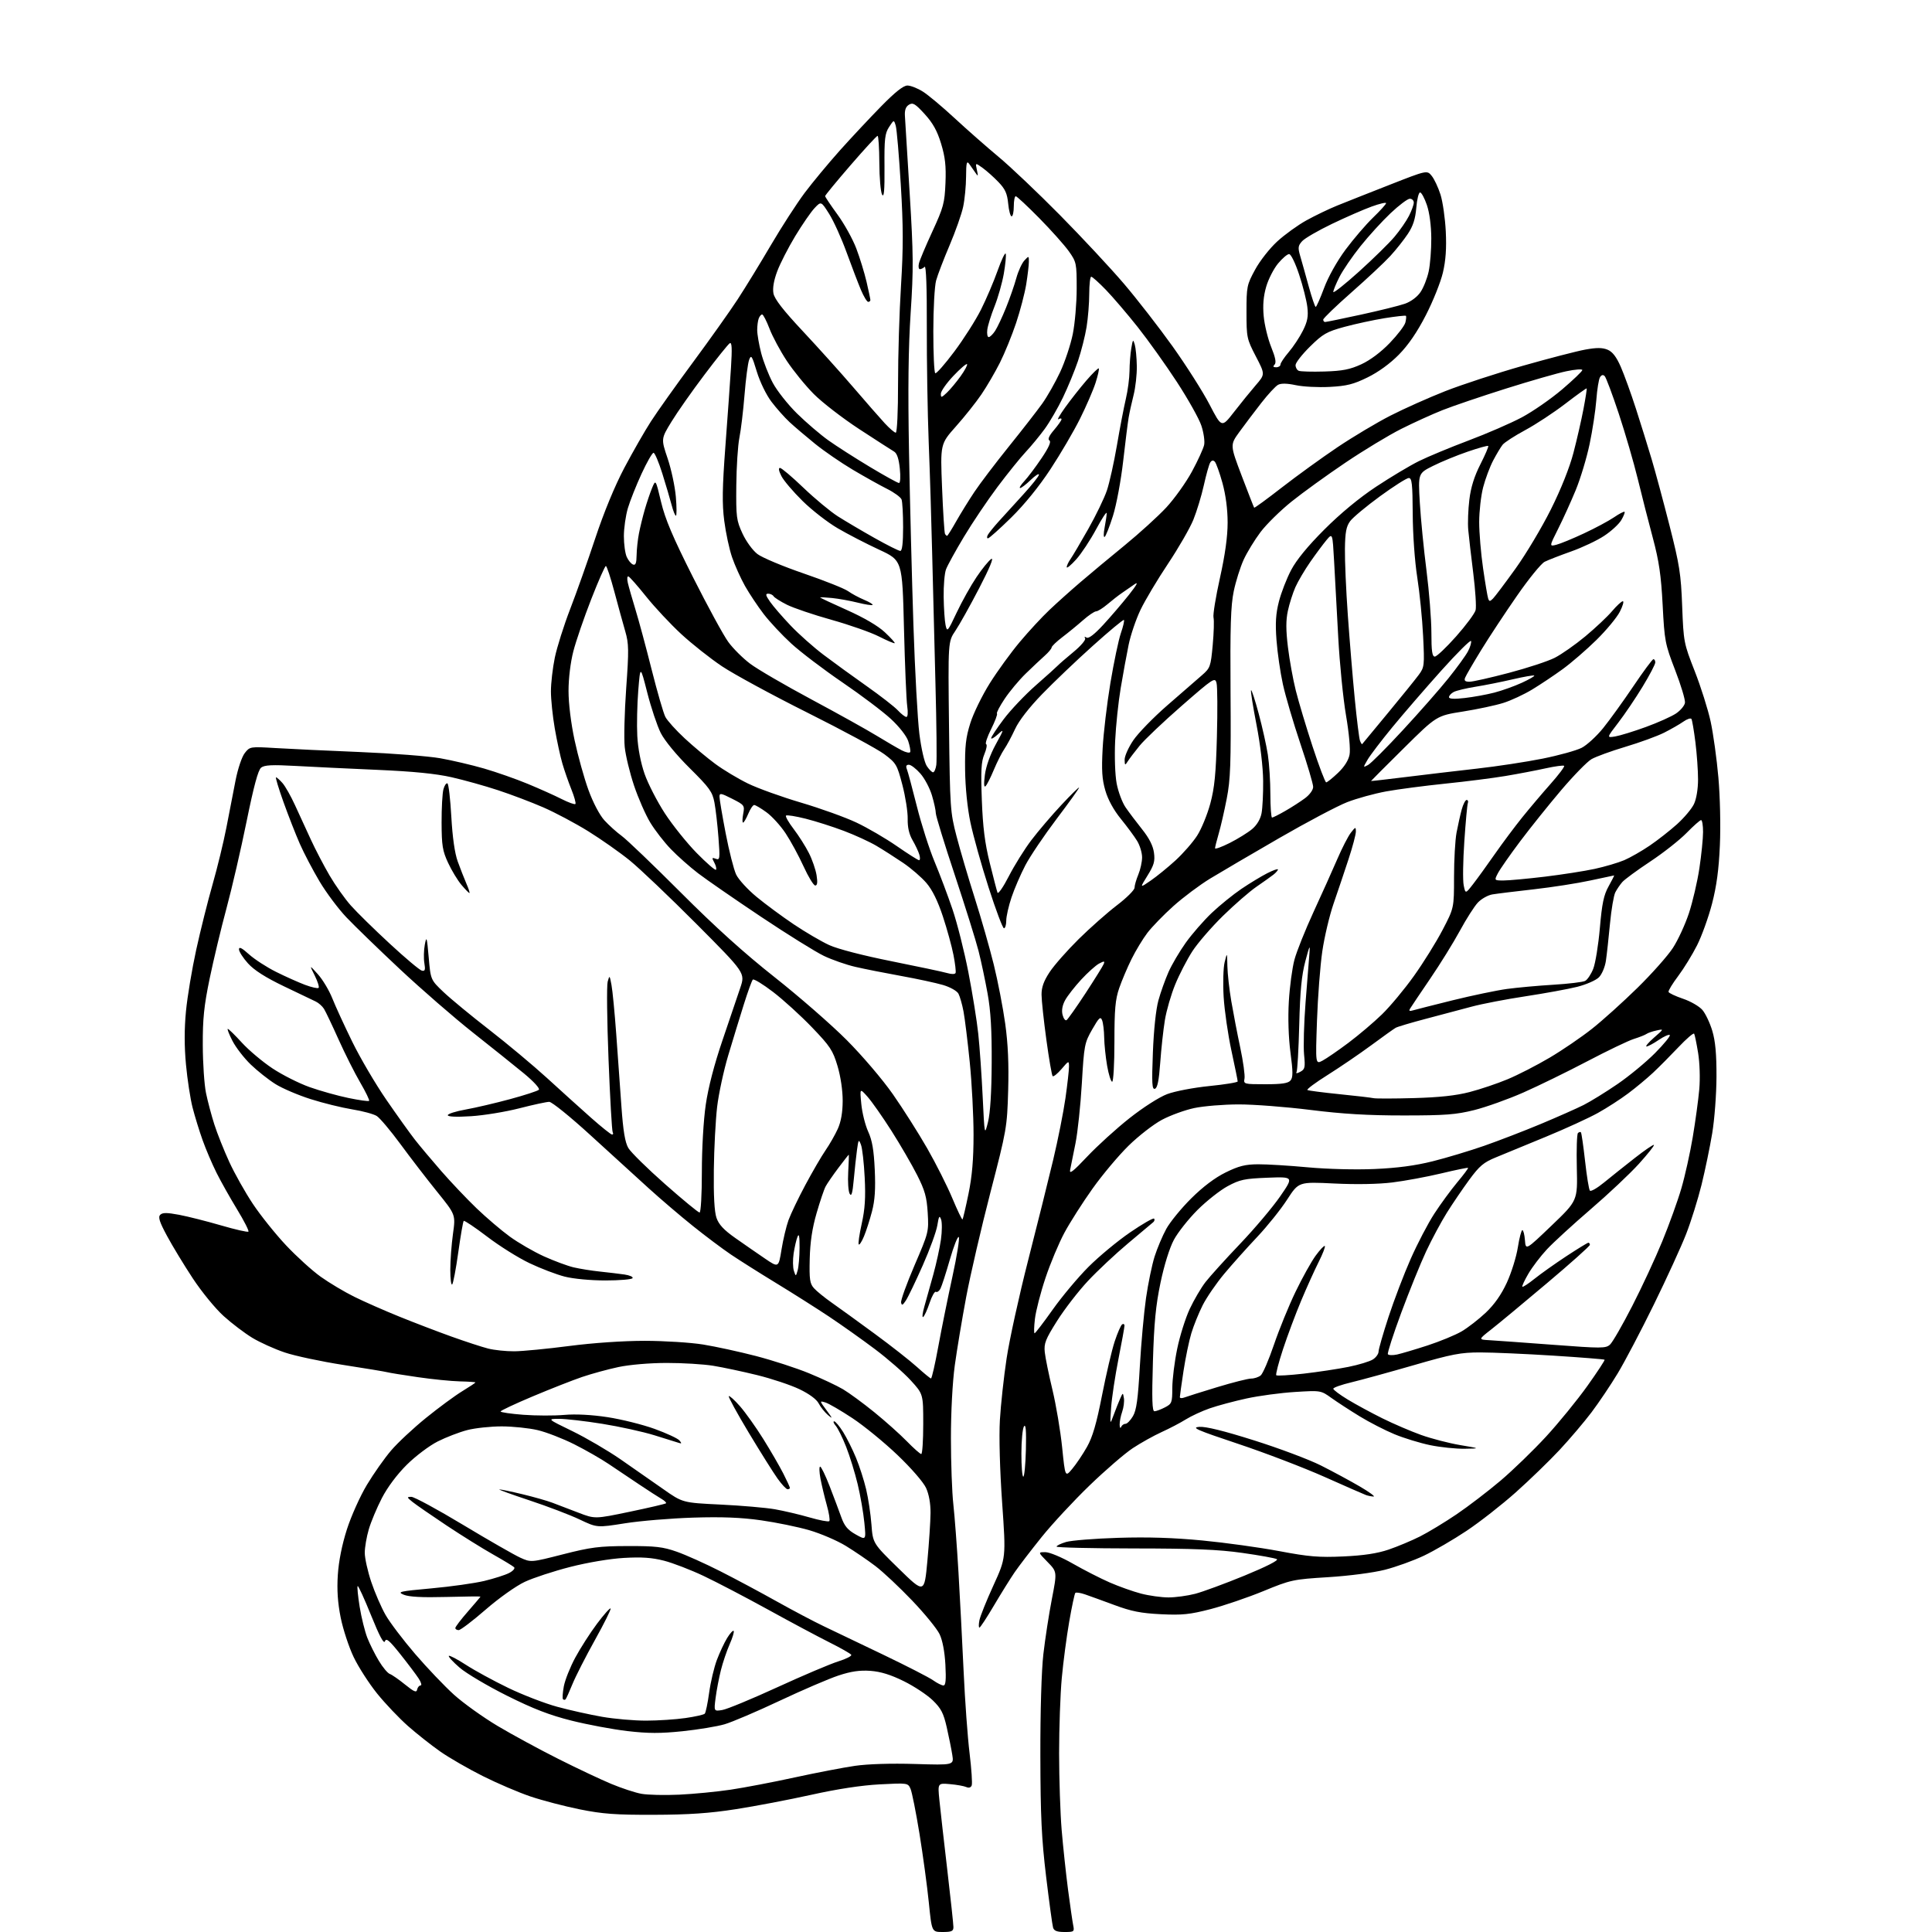 <?xml version="1.0" encoding="UTF-8" standalone="no"?>
<svg 
  version="1.1" 
  xmlns="http://www.w3.org/2000/svg" 
  xmlns:xlink="http://www.w3.org/1999/xlink" 
  xmlns:svg="http://www.w3.org/2000/svg"
  xmlns:rdf="http://www.w3.org/1999/02/22-rdf-syntax-ns#"
  xmlns:cc="http://creativecommons.org/ns#"
  xmlns:dc="http://purl.org/dc/elements/1.1/"
  viewBox="0 0 768 768"
  width="768"
  height="768"
>
<style>svg {background-color: white; }</style>"
<path stroke="none" fill="black" fill-rule="evenodd" d="M374.70,768.00C370.40,768.00 370.40,768.00 369.22,756.25C368.57,749.79 366.90,737.52 365.52,729.00C364.13,720.48 362.53,712.43 361.96,711.11C360.93,708.75 360.82,708.73 349.71,709.31C342.46,709.69 332.84,711.16 322.50,713.46C313.70,715.41 300.20,717.99 292.50,719.18C282.05,720.81 273.81,721.37 260.00,721.41C244.72,721.46 239.58,721.08 230.48,719.25C224.41,718.02 215.60,715.72 210.89,714.13C206.17,712.54 197.64,708.88 191.91,706.01C186.18,703.14 178.61,698.77 175.08,696.31C171.55,693.85 165.77,689.28 162.23,686.17C158.69,683.05 153.15,677.22 149.92,673.22C146.69,669.21 142.49,662.69 140.59,658.72C138.69,654.75 136.37,647.69 135.43,643.04C134.24,637.08 133.90,632.04 134.29,626.04C134.64,620.58 135.95,614.05 137.91,607.92C139.60,602.66 143.17,594.70 145.85,590.25C148.53,585.79 152.86,579.64 155.49,576.57C158.11,573.50 164.36,567.67 169.38,563.61C174.39,559.55 180.86,554.79 183.75,553.03C186.64,551.27 189.00,549.70 189.00,549.54C189.00,549.39 186.22,549.20 182.82,549.12C179.42,549.04 171.88,548.29 166.07,547.44C160.26,546.60 154.82,545.72 154.00,545.49C153.18,545.26 145.30,543.95 136.50,542.59C127.70,541.22 117.20,538.99 113.17,537.62C109.13,536.26 103.35,533.65 100.32,531.82C97.30,529.99 92.16,526.10 88.91,523.16C85.65,520.23 80.13,513.48 76.63,508.16C73.13,502.85 68.52,495.26 66.39,491.29C63.40,485.74 62.78,483.82 63.70,482.90C64.61,481.99 66.32,481.99 71.19,482.90C74.66,483.56 82.16,485.45 87.85,487.11C93.54,488.77 98.45,489.89 98.75,489.59C99.05,489.29 97.03,485.32 94.26,480.77C91.49,476.22 87.80,469.67 86.07,466.20C84.34,462.74 81.84,456.89 80.53,453.20C79.21,449.52 77.42,443.68 76.54,440.23C75.66,436.79 74.48,429.11 73.93,423.18C73.25,415.94 73.25,408.96 73.93,401.95C74.48,396.20 76.32,385.20 78.01,377.50C79.70,369.80 82.63,358.10 84.52,351.50C86.41,344.90 88.87,334.77 89.99,329.00C91.10,323.23 92.75,314.77 93.64,310.21C94.57,305.51 96.15,300.81 97.31,299.34C99.32,296.78 99.45,296.76 109.42,297.36C114.96,297.70 130.07,298.41 143.00,298.94C155.93,299.47 170.33,300.59 175.01,301.42C179.70,302.25 187.53,304.09 192.42,305.50C197.31,306.92 205.12,309.66 209.78,311.59C214.44,313.52 220.50,316.23 223.23,317.62C225.96,319.00 228.44,319.90 228.73,319.60C229.02,319.31 228.30,316.69 227.13,313.79C225.96,310.88 224.35,306.25 223.55,303.50C222.74,300.75 221.39,294.50 220.54,289.62C219.69,284.73 219.00,278.08 219.00,274.83C219.00,271.58 219.70,265.53 220.55,261.40C221.41,257.27 224.14,248.63 226.62,242.19C229.11,235.76 233.61,223.07 236.62,214.00C240.05,203.67 244.37,193.20 248.17,186.00C251.52,179.68 256.28,171.35 258.77,167.50C261.25,163.65 268.77,153.07 275.48,144.00C282.19,134.93 290.18,123.67 293.23,119.00C296.28,114.33 302.24,104.60 306.47,97.39C310.71,90.18 316.73,80.86 319.86,76.68C322.99,72.51 329.30,64.91 333.87,59.79C338.45,54.68 345.84,46.79 350.29,42.25C355.84,36.59 359.11,34.00 360.71,34.00C361.99,34.00 364.75,35.08 366.85,36.41C368.95,37.73 374.63,42.48 379.47,46.97C384.32,51.46 392.16,58.36 396.89,62.30C401.63,66.23 412.62,76.67 421.32,85.48C430.02,94.29 441.46,106.56 446.73,112.73C452.00,118.91 460.74,130.16 466.15,137.73C471.55,145.31 478.15,155.68 480.81,160.80C485.63,170.09 485.63,170.09 490.52,163.80C493.21,160.33 497.10,155.54 499.16,153.15C502.93,148.80 502.93,148.80 499.21,141.65C495.62,134.73 495.50,134.16 495.50,124.00C495.50,113.94 495.64,113.23 498.92,107.20C500.81,103.70 504.74,98.70 507.74,95.96C510.71,93.24 515.92,89.48 519.32,87.60C522.72,85.72 528.20,83.08 531.50,81.74C534.80,80.40 544.20,76.68 552.39,73.47C567.28,67.63 567.28,67.63 569.13,69.92C570.15,71.17 571.72,74.52 572.62,77.35C573.52,80.18 574.46,86.78 574.72,92.00C575.05,98.66 574.71,103.55 573.58,108.35C572.70,112.12 569.66,119.73 566.82,125.25C563.35,132.02 559.84,137.15 556.08,140.97C552.60,144.52 547.92,147.92 543.65,150.01C538.01,152.78 535.36,153.44 528.56,153.80C524.03,154.04 517.97,153.73 515.10,153.11C511.63,152.37 509.26,152.32 508.05,152.97C507.04,153.51 504.02,156.78 501.34,160.23C498.65,163.68 494.76,168.83 492.69,171.68C488.94,176.86 488.94,176.86 493.61,189.18C496.19,195.96 498.41,201.64 498.55,201.82C498.69,202.00 503.69,198.35 509.65,193.71C515.62,189.08 525.54,181.90 531.70,177.76C537.87,173.62 547.32,167.98 552.70,165.23C558.09,162.47 567.90,158.09 574.50,155.49C581.10,152.90 594.95,148.36 605.29,145.42C615.62,142.48 626.82,139.58 630.17,138.97C634.69,138.15 636.97,138.16 639.03,139.01C640.99,139.82 642.53,141.82 644.29,145.83C645.65,148.95 648.37,156.45 650.32,162.50C652.27,168.55 655.07,177.55 656.54,182.50C658.02,187.45 661.23,199.38 663.68,209.00C667.63,224.48 668.21,228.17 668.69,241.00C669.24,255.20 669.34,255.73 673.68,266.80C676.12,273.02 678.96,282.02 680.00,286.80C681.04,291.59 682.43,301.57 683.08,309.00C683.76,316.67 684.02,328.33 683.68,336.00C683.26,345.67 682.37,352.27 680.55,359.27C679.15,364.65 676.48,372.07 674.61,375.77C672.75,379.47 669.37,384.97 667.11,387.98C664.84,391.00 663.11,393.84 663.27,394.31C663.42,394.77 666.01,395.99 669.01,397.01C672.02,398.02 675.49,400.03 676.72,401.46C677.96,402.90 679.73,406.64 680.67,409.79C681.89,413.88 682.36,419.03 682.33,428.00C682.31,434.88 681.55,445.00 680.63,450.50C679.72,456.00 677.80,465.23 676.38,471.00C674.95,476.77 672.21,485.55 670.28,490.50C668.36,495.45 662.59,508.05 657.47,518.50C652.35,528.95 645.87,541.29 643.07,545.92C640.28,550.55 635.59,557.52 632.65,561.42C629.71,565.31 623.97,572.07 619.90,576.43C615.83,580.79 608.00,588.36 602.50,593.27C597.00,598.17 588.23,605.03 583.00,608.52C577.77,612.01 570.12,616.46 566.00,618.42C561.88,620.37 554.90,622.89 550.50,624.01C545.90,625.18 536.33,626.43 528.00,626.95C513.97,627.82 513.13,628.00 502.22,632.49C496.01,635.04 486.56,638.26 481.22,639.65C472.97,641.78 469.99,642.09 461.50,641.68C453.56,641.29 449.75,640.54 443.00,638.03C438.32,636.30 433.04,634.38 431.25,633.77C429.46,633.16 427.76,632.91 427.46,633.21C427.16,633.51 426.07,638.65 425.03,644.63C423.99,650.61 422.66,660.67 422.08,667.00C421.49,673.33 421.01,686.83 421.01,697.00C421.02,707.17 421.48,720.90 422.03,727.50C422.59,734.10 423.72,744.67 424.54,751.00C425.37,757.33 426.30,763.74 426.60,765.25C427.14,767.89 426.99,768.00 423.15,768.00C420.19,768.00 419.00,767.54 418.61,766.25C418.32,765.29 417.08,756.17 415.85,746.00C414.04,730.92 413.61,722.04 413.56,698.00C413.52,680.29 414.00,664.10 414.76,657.50C415.46,651.45 416.97,641.62 418.13,635.66C420.23,624.82 420.23,624.82 416.41,620.91C412.59,617.00 412.59,617.00 415.55,617.01C417.21,617.01 421.99,619.01 426.47,621.57C430.86,624.08 437.44,627.44 441.09,629.04C444.75,630.64 450.37,632.64 453.58,633.48C456.79,634.32 461.71,635.00 464.50,635.00C467.29,635.00 472.06,634.35 475.10,633.56C478.13,632.77 486.97,629.51 494.75,626.32C503.38,622.77 508.38,620.23 507.58,619.79C506.87,619.39 500.70,618.27 493.89,617.31C484.30,615.95 474.55,615.55 450.75,615.53C433.84,615.51 420.00,615.18 420.00,614.80C420.00,614.41 421.69,613.59 423.75,612.97C425.81,612.35 435.15,611.60 444.50,611.31C456.22,610.94 466.62,611.27 478.00,612.37C487.07,613.24 500.80,615.14 508.50,616.59C520.33,618.83 524.28,619.15 534.00,618.71C542.06,618.34 547.44,617.53 551.97,616.00C555.52,614.79 561.14,612.44 564.46,610.77C567.77,609.10 574.31,605.14 578.99,601.97C583.67,598.80 591.55,592.77 596.50,588.58C601.45,584.38 609.60,576.48 614.62,571.03C619.64,565.57 626.99,556.55 630.97,550.98C634.94,545.41 638.04,540.70 637.85,540.51C637.66,540.32 628.50,539.59 617.50,538.89C606.50,538.19 593.45,537.62 588.50,537.61C580.65,537.61 577.26,538.26 562.00,542.68C552.38,545.46 541.24,548.52 537.25,549.48C533.26,550.43 530.00,551.58 530.00,552.04C530.00,552.49 532.59,554.42 535.75,556.34C538.91,558.26 545.10,561.61 549.50,563.80C553.90,565.98 560.84,568.96 564.92,570.42C569.00,571.88 575.98,573.69 580.42,574.44C588.50,575.80 588.50,575.80 582.21,575.90C578.75,575.95 572.60,575.31 568.54,574.48C564.48,573.64 558.08,571.68 554.33,570.13C550.57,568.57 544.35,565.38 540.50,563.02C536.65,560.67 531.60,557.38 529.27,555.72C525.05,552.70 525.04,552.70 514.77,553.33C509.12,553.68 500.45,554.84 495.50,555.92C490.55,557.00 483.98,558.76 480.89,559.84C477.81,560.91 473.54,562.89 471.39,564.23C469.25,565.57 464.92,567.84 461.76,569.27C458.60,570.71 453.43,573.60 450.26,575.69C447.09,577.79 439.37,584.45 433.11,590.50C426.84,596.55 418.28,605.77 414.07,611.00C409.87,616.23 405.04,622.52 403.34,625.00C401.64,627.48 397.93,633.44 395.09,638.25C392.25,643.06 389.66,647.00 389.34,647.00C389.01,647.00 389.02,645.67 389.34,644.05C389.67,642.42 392.17,636.19 394.92,630.19C399.90,619.28 399.90,619.28 398.37,597.39C397.45,584.26 397.09,571.10 397.47,564.50C397.82,558.45 399.02,547.42 400.14,540.00C401.26,532.58 405.11,515.02 408.70,501.00C412.29,486.98 416.77,468.98 418.67,461.00C420.57,453.02 422.76,442.00 423.54,436.50C424.32,431.00 424.95,425.38 424.94,424.00C424.92,421.54 424.87,421.56 421.98,424.94C420.36,426.83 418.77,428.11 418.44,427.78C418.11,427.45 416.99,420.95 415.95,413.34C414.91,405.73 414.04,397.66 414.03,395.42C414.01,392.47 414.89,389.99 417.25,386.42C419.03,383.71 424.23,377.82 428.79,373.31C433.36,368.81 440.22,362.74 444.05,359.82C447.87,356.91 451.00,353.78 451.00,352.88C451.00,351.98 451.68,349.63 452.50,347.65C453.32,345.68 454.00,342.59 454.00,340.78C453.99,338.98 453.11,336.04 452.02,334.27C450.94,332.49 448.02,328.55 445.55,325.51C442.70,322.01 440.44,317.88 439.39,314.25C438.07,309.74 437.85,306.19 438.32,297.51C438.64,291.46 440.03,279.75 441.40,271.50C442.78,263.25 444.65,254.34 445.56,251.70C446.48,249.05 447.02,246.69 446.78,246.44C446.53,246.20 440.97,250.82 434.42,256.71C427.86,262.59 418.78,271.26 414.23,275.96C409.09,281.26 405.02,286.51 403.51,289.80C402.16,292.72 400.23,296.32 399.21,297.80C398.19,299.29 396.33,302.98 395.07,306.00C393.82,309.02 392.34,311.95 391.79,312.50C391.13,313.17 391.04,311.66 391.51,308.00C391.94,304.66 393.62,299.94 395.78,296.00C399.18,289.80 399.22,289.61 396.67,291.92C395.20,293.26 394.00,293.93 394.01,293.42C394.01,292.92 396.25,289.53 398.97,285.91C401.70,282.28 407.43,276.23 411.71,272.47C416.00,268.71 419.95,265.15 420.50,264.56C421.05,263.97 423.86,261.54 426.75,259.15C429.64,256.77 431.71,254.33 431.35,253.75C430.94,253.10 431.17,252.99 431.93,253.46C432.74,253.96 435.07,252.16 438.57,248.36C441.54,245.14 446.11,239.80 448.73,236.50C451.93,232.45 452.67,231.07 450.99,232.26C449.62,233.22 447.38,234.78 446.00,235.71C444.62,236.65 442.02,238.67 440.22,240.21C438.41,241.74 436.38,243.01 435.72,243.02C435.05,243.03 432.70,244.62 430.50,246.56C428.30,248.50 424.60,251.53 422.28,253.29C419.96,255.06 418.05,256.90 418.03,257.39C418.01,257.87 416.76,259.36 415.25,260.70C413.74,262.04 410.34,265.24 407.70,267.81C405.05,270.39 401.30,274.89 399.35,277.82C397.40,280.74 396.03,283.37 396.31,283.65C396.60,283.93 395.55,286.71 393.99,289.83C392.43,292.95 391.54,295.64 392.00,295.81C392.47,295.98 392.15,297.78 391.30,299.81C390.05,302.80 389.86,306.26 390.29,318.00C390.70,328.84 391.49,335.15 393.44,343.00C394.87,348.77 396.25,354.10 396.52,354.83C396.78,355.56 398.81,352.64 401.02,348.33C403.23,344.02 407.25,337.57 409.96,334.00C412.67,330.43 418.04,324.12 421.90,320.00C425.75,315.88 428.93,312.76 428.95,313.08C428.98,313.40 424.96,319.00 420.02,325.53C415.08,332.07 409.49,340.35 407.60,343.95C405.72,347.55 403.23,353.30 402.09,356.72C400.94,360.14 400.00,364.30 400.00,365.97C400.00,367.64 399.59,369.00 399.09,369.00C398.59,369.00 395.84,361.69 392.97,352.75C390.10,343.81 386.87,332.23 385.77,327.00C384.55,321.16 383.73,313.07 383.64,306.00C383.53,296.63 383.91,293.19 385.72,287.46C386.93,283.58 390.42,276.46 393.45,271.62C396.49,266.78 401.87,259.37 405.41,255.16C408.94,250.95 414.23,245.23 417.17,242.46C420.10,239.68 425.65,234.71 429.50,231.41C433.35,228.11 441.26,221.52 447.08,216.77C452.89,212.02 460.32,205.27 463.58,201.77C466.83,198.27 471.44,191.83 473.81,187.46C476.18,183.08 478.37,178.30 478.67,176.83C478.97,175.37 478.47,171.93 477.56,169.20C476.66,166.46 472.28,158.66 467.85,151.86C463.41,145.06 456.39,135.22 452.25,130.00C448.11,124.78 442.43,118.14 439.64,115.25C436.85,112.36 434.22,110.00 433.78,110.00C433.35,110.00 433.00,113.04 432.99,116.75C432.99,120.46 432.51,126.42 431.93,130.00C431.35,133.57 429.81,139.65 428.51,143.50C427.21,147.35 424.52,153.88 422.54,158.00C420.56,162.12 417.30,167.75 415.29,170.50C413.28,173.25 409.87,177.39 407.70,179.70C405.54,182.01 400.50,188.26 396.50,193.59C392.51,198.92 386.51,207.83 383.18,213.39C379.84,218.95 376.64,224.77 376.06,226.32C375.47,227.86 375.05,232.81 375.12,237.32C375.18,241.82 375.53,246.85 375.88,248.50C376.50,251.36 376.71,251.12 380.30,243.50C382.38,239.10 385.92,232.76 388.18,229.41C390.43,226.05 393.08,222.81 394.06,222.19C395.17,221.50 393.35,225.90 389.25,233.79C385.63,240.78 381.35,248.43 379.76,250.78C376.86,255.07 376.86,255.07 377.25,288.78C377.63,321.25 377.74,322.87 380.26,332.50C381.69,338.00 384.94,349.02 387.48,357.00C390.02,364.98 393.42,376.87 395.04,383.44C396.66,390.01 398.71,400.58 399.59,406.94C400.71,415.00 401.06,423.04 400.76,433.50C400.34,448.11 400.15,449.17 393.71,474.00C390.08,488.02 385.75,506.70 384.09,515.50C382.44,524.30 380.39,536.58 379.54,542.78C378.63,549.46 378.00,561.30 378.01,571.78C378.01,581.53 378.44,593.33 378.97,598.00C379.49,602.67 380.41,614.83 381.01,625.00C381.60,635.17 382.53,652.95 383.06,664.50C383.59,676.05 384.65,690.64 385.42,696.92C386.18,703.20 386.57,708.96 386.27,709.73C385.94,710.59 385.13,710.84 384.12,710.38C383.23,709.98 380.31,709.45 377.62,709.22C372.74,708.79 372.74,708.79 373.43,715.64C373.81,719.42 375.22,731.86 376.56,743.29C377.90,754.73 379.00,764.96 379.00,766.04C379.00,767.68 378.30,768.00 374.70,768.00zM270.00,713.41C275.77,713.14 284.99,712.24 290.48,711.42C295.97,710.60 307.45,708.41 315.98,706.54C324.52,704.68 335.26,702.62 339.86,701.95C344.97,701.21 354.24,700.92 363.71,701.21C379.20,701.68 379.20,701.68 378.55,697.59C378.20,695.34 377.20,690.42 376.35,686.65C375.06,680.98 374.10,679.12 370.77,675.89C368.55,673.74 363.39,670.32 359.29,668.30C354.07,665.72 350.09,664.49 346.01,664.19C341.76,663.89 338.34,664.38 333.35,666.03C329.58,667.27 319.07,671.78 310.00,676.05C300.93,680.33 291.05,684.54 288.05,685.42C285.05,686.30 277.52,687.54 271.31,688.19C262.53,689.10 257.69,689.09 249.42,688.13C243.58,687.45 233.56,685.58 227.15,683.97C218.44,681.78 211.97,679.28 201.50,674.05C193.80,670.20 185.34,665.19 182.70,662.91C180.06,660.63 178.14,658.53 178.42,658.24C178.71,657.96 181.77,659.56 185.22,661.80C188.67,664.04 196.22,668.16 202.00,670.95C207.78,673.74 216.55,677.13 221.50,678.47C226.45,679.82 234.50,681.61 239.38,682.46C244.27,683.31 252.14,683.99 256.88,683.98C261.62,683.97 268.64,683.51 272.48,682.95C276.32,682.40 279.77,681.62 280.15,681.22C280.54,680.82 281.32,677.06 281.90,672.85C282.48,668.65 283.86,662.80 284.97,659.85C286.08,656.91 287.91,652.99 289.05,651.14C290.18,649.29 291.35,648.01 291.64,648.30C291.93,648.60 291.22,650.97 290.07,653.57C288.92,656.18 287.34,660.83 286.57,663.91C285.80,666.98 284.85,671.93 284.47,674.90C283.77,680.30 283.77,680.30 287.14,679.75C288.99,679.45 298.82,675.38 309.00,670.71C319.18,666.04 330.07,661.42 333.20,660.44C336.34,659.46 338.67,658.28 338.38,657.80C338.09,657.33 334.17,655.10 329.67,652.85C325.18,650.60 314.21,644.75 305.31,639.84C296.40,634.94 284.90,628.93 279.75,626.49C274.61,624.05 267.49,621.31 263.95,620.40C259.15,619.17 255.07,618.89 248.00,619.30C242.44,619.62 233.58,621.11 226.63,622.89C220.10,624.56 212.00,627.22 208.62,628.80C205.14,630.43 198.39,635.21 193.06,639.84C187.89,644.33 183.06,648.00 182.33,648.00C181.60,648.00 181.00,647.62 181.00,647.16C181.00,646.69 183.25,643.74 186.00,640.60C188.75,637.45 191.00,634.79 191.00,634.67C191.00,634.55 184.81,634.62 177.25,634.82C167.75,635.07 162.57,634.79 160.50,633.93C157.77,632.79 158.74,632.56 171.50,631.40C179.20,630.70 188.65,629.37 192.50,628.45C196.35,627.52 200.79,626.11 202.36,625.30C203.95,624.49 204.84,623.45 204.36,622.99C203.89,622.53 200.12,620.25 196.00,617.92C191.88,615.60 183.55,610.41 177.50,606.39C171.45,602.36 165.38,598.17 164.00,597.06C161.68,595.19 161.65,595.04 163.52,595.02C164.64,595.01 173.86,600.00 184.02,606.12C194.19,612.24 204.43,618.11 206.78,619.18C211.06,621.12 211.06,621.12 223.78,617.87C234.85,615.04 238.18,614.61 249.50,614.58C260.51,614.55 263.50,614.89 269.00,616.82C272.57,618.07 280.36,621.56 286.30,624.58C292.25,627.59 302.36,633.00 308.77,636.59C315.19,640.18 323.60,644.62 327.47,646.46C331.34,648.30 342.04,653.43 351.26,657.85C360.48,662.27 369.33,666.81 370.92,667.94C372.51,669.07 374.36,670.00 375.03,670.00C375.93,670.00 376.13,667.82 375.81,661.75C375.53,656.56 374.67,652.05 373.49,649.59C372.46,647.44 367.55,641.42 362.57,636.22C357.60,631.01 351.05,624.86 348.01,622.55C344.98,620.24 339.68,616.63 336.23,614.52C332.78,612.41 326.25,609.61 321.73,608.29C317.20,606.97 308.55,605.20 302.50,604.34C294.61,603.22 286.98,602.92 275.50,603.28C266.70,603.56 254.51,604.57 248.41,605.54C237.32,607.30 237.32,607.30 230.41,604.02C226.61,602.21 217.65,598.80 210.50,596.43C203.35,594.06 197.95,592.10 198.50,592.07C199.05,592.04 203.15,592.89 207.61,593.96C212.06,595.03 217.46,596.56 219.61,597.37C221.75,598.18 226.43,599.96 230.00,601.34C236.50,603.83 236.50,603.83 250.40,600.93C258.05,599.33 264.51,597.83 264.75,597.58C265.00,597.34 264.18,596.54 262.94,595.82C261.69,595.09 257.71,592.52 254.09,590.10C250.46,587.69 245.03,584.03 242.00,581.99C238.97,579.94 232.79,576.40 228.25,574.12C223.71,571.84 217.18,569.31 213.75,568.50C210.31,567.69 203.88,567.02 199.46,567.01C195.04,567.01 188.85,567.67 185.70,568.49C182.56,569.31 177.28,571.34 173.98,573.01C170.67,574.68 165.16,578.83 161.70,582.27C157.84,586.10 154.03,591.20 151.81,595.50C149.82,599.35 147.47,604.94 146.60,607.93C145.72,610.92 145.00,615.11 145.00,617.26C145.00,619.40 146.16,624.60 147.57,628.82C148.99,633.05 151.55,638.95 153.26,641.95C154.97,644.95 160.26,651.93 165.02,657.47C169.77,663.00 176.72,670.29 180.46,673.67C184.19,677.04 192.02,682.64 197.85,686.12C203.68,689.59 214.54,695.48 221.98,699.21C229.41,702.95 238.85,707.40 242.95,709.11C247.04,710.82 252.44,712.60 254.95,713.06C257.45,713.52 264.23,713.68 270.00,713.41zM224.81,675.52C224.55,675.79 224.09,675.76 223.80,675.47C223.51,675.18 223.66,672.87 224.13,670.35C224.60,667.83 226.65,662.68 228.70,658.89C230.74,655.11 234.62,649.06 237.32,645.46C240.02,641.85 242.45,639.12 242.72,639.39C242.99,639.66 240.19,645.30 236.50,651.92C232.81,658.54 228.78,666.45 227.54,669.50C226.30,672.55 225.07,675.26 224.81,675.52zM165.82,671.63C166.00,670.74 166.62,670.00 167.19,670.00C167.76,670.00 167.43,668.76 166.44,667.25C165.46,665.74 162.18,661.39 159.15,657.58C154.73,652.03 153.52,651.01 153.02,652.44C152.59,653.67 150.86,650.42 147.51,642.13C144.83,635.48 142.42,630.24 142.17,630.49C141.92,630.74 142.28,634.45 142.97,638.72C143.66,643.00 145.04,648.55 146.02,651.06C147.01,653.57 149.08,657.71 150.62,660.25C152.15,662.79 154.10,665.12 154.95,665.42C155.80,665.72 158.53,667.61 161.00,669.62C164.60,672.53 165.56,672.94 165.82,671.63zM368.65,620.50C369.31,613.35 369.87,604.80 369.90,601.50C369.94,597.72 369.28,594.02 368.13,591.50C367.08,589.20 362.25,583.63 356.75,578.38C351.49,573.36 343.43,566.77 338.84,563.74C334.25,560.71 329.43,557.90 328.12,557.51C325.74,556.78 325.74,556.80 328.59,560.64C331.01,563.90 331.09,564.19 329.12,562.50C327.84,561.40 326.18,559.32 325.44,557.88C324.59,556.24 321.69,554.10 317.79,552.23C314.33,550.57 306.77,548.05 301.00,546.63C295.23,545.21 287.35,543.54 283.50,542.91C279.65,542.29 271.32,541.78 265.00,541.79C258.32,541.80 250.31,542.48 245.89,543.41C241.71,544.30 235.18,546.08 231.39,547.37C227.60,548.66 218.76,552.14 211.75,555.09C204.74,558.04 199.00,560.73 199.00,561.08C199.00,561.43 203.07,562.02 208.03,562.40C213.00,562.77 220.32,562.80 224.28,562.45C228.86,562.05 235.17,562.38 241.54,563.35C247.06,564.20 255.47,566.29 260.22,568.01C264.98,569.74 269.42,571.80 270.08,572.59C271.04,573.75 271.00,573.95 269.89,573.58C269.13,573.32 264.75,571.96 260.16,570.55C255.58,569.13 246.25,567.08 239.43,565.99C232.61,564.89 224.89,564.01 222.27,564.01C217.50,564.03 217.50,564.03 227.50,568.89C233.00,571.57 241.65,576.63 246.71,580.13C251.78,583.63 259.39,588.94 263.63,591.93C271.35,597.36 271.35,597.36 286.42,598.09C294.72,598.49 304.43,599.33 308.00,599.95C311.57,600.58 317.77,602.03 321.77,603.19C325.76,604.35 329.31,605.02 329.66,604.68C330.00,604.33 329.55,601.45 328.65,598.26C327.76,595.07 326.63,590.33 326.14,587.73C325.66,585.13 325.60,583.00 326.02,583.00C326.43,583.00 328.13,586.49 329.78,590.75C331.43,595.01 333.51,600.56 334.41,603.07C335.67,606.62 336.96,608.17 340.16,609.97C344.29,612.29 344.29,612.29 343.59,605.24C343.21,601.36 342.02,594.50 340.94,589.99C339.86,585.48 337.80,578.80 336.36,575.15C334.92,571.49 333.05,567.71 332.21,566.75C331.38,565.79 331.10,565.00 331.60,565.00C332.09,565.00 333.70,566.92 335.16,569.25C336.62,571.59 338.92,576.20 340.28,579.50C341.65,582.80 343.45,588.42 344.30,592.00C345.15,595.58 346.10,601.88 346.41,606.00C346.98,613.50 346.98,613.50 357.21,623.50C367.44,633.50 367.44,633.50 368.65,620.50zM546.00,594.90C545.17,594.87 543.83,594.60 543.00,594.31C542.17,594.01 534.75,590.76 526.50,587.08C518.25,583.41 502.80,577.49 492.17,573.95C475.75,568.47 473.43,567.46 476.71,567.20C479.28,567.00 486.55,568.79 498.53,572.58C508.42,575.69 520.33,580.17 525.00,582.51C529.67,584.86 536.65,588.62 540.50,590.87C544.35,593.12 546.83,594.94 546.00,594.90zM313.06,592.00C312.55,592.00 310.76,590.09 309.09,587.75C307.42,585.41 302.26,577.20 297.63,569.50C293.00,561.80 289.44,555.27 289.71,555.00C289.98,554.73 291.98,556.52 294.15,559.00C296.32,561.48 300.50,567.34 303.43,572.04C306.36,576.74 309.93,582.91 311.38,585.76C312.82,588.60 314.00,591.17 314.00,591.47C314.00,591.76 313.58,592.00 313.06,592.00zM406.77,587.00C407.20,587.00 407.66,582.16 407.81,576.25C407.99,568.70 407.77,565.95 407.05,567.00C406.49,567.83 406.02,572.66 406.02,577.75C406.01,582.84 406.35,587.00 406.77,587.00zM426.25,583.87C427.81,582.02 430.43,578.11 432.09,575.18C434.32,571.24 435.87,565.93 438.07,554.68C439.71,546.33 441.97,536.69 443.10,533.26C444.23,529.83 445.57,526.77 446.08,526.45C446.59,526.14 447.00,526.37 447.00,526.97C447.00,527.57 445.92,533.56 444.59,540.28C443.27,547.00 441.96,555.65 441.69,559.50C441.21,566.50 441.21,566.50 442.69,562.50C443.50,560.30 444.66,557.38 445.27,556.00C446.38,553.50 446.38,553.50 446.77,555.81C446.98,557.08 446.67,559.51 446.08,561.21C445.48,562.91 445.04,565.24 445.08,566.40C445.12,567.55 445.38,567.94 445.66,567.25C445.94,566.56 446.71,566.00 447.37,566.00C448.03,566.00 449.38,564.63 450.36,562.96C451.76,560.59 452.36,556.26 453.10,543.21C453.62,534.02 454.73,521.77 455.56,516.00C456.39,510.23 457.93,502.80 458.97,499.49C460.02,496.19 462.11,491.24 463.62,488.49C465.13,485.75 469.58,480.30 473.51,476.40C478.16,471.78 482.95,468.16 487.20,466.07C492.45,463.49 495.00,462.85 500.12,462.82C503.63,462.80 512.54,463.34 519.91,464.03C527.62,464.74 538.89,465.03 546.41,464.70C555.44,464.31 562.60,463.36 569.50,461.63C575.00,460.26 584.23,457.48 590.00,455.47C595.77,453.45 605.90,449.55 612.50,446.79C619.10,444.03 626.75,440.64 629.50,439.26C632.25,437.87 638.33,434.12 643.00,430.92C647.67,427.72 654.40,422.16 657.94,418.58C661.49,414.99 664.11,411.78 663.77,411.44C663.43,411.10 661.44,411.99 659.35,413.41C657.25,414.83 655.08,415.99 654.52,415.99C653.96,415.98 655.30,414.40 657.50,412.47C661.50,408.98 661.50,408.98 658.50,409.63C656.85,409.98 655.05,410.61 654.50,411.01C653.95,411.41 651.70,412.30 649.50,412.99C647.30,413.68 638.98,417.67 631.00,421.86C623.02,426.05 611.55,431.65 605.50,434.32C599.46,436.98 590.68,440.11 586.00,441.28C578.79,443.08 574.54,443.41 558.00,443.41C543.82,443.42 533.70,442.82 520.89,441.21C511.20,440.00 498.38,439.01 492.39,439.02C486.40,439.03 478.45,439.68 474.73,440.47C471.01,441.26 465.23,443.36 461.89,445.14C458.55,446.92 452.58,451.55 448.62,455.44C444.66,459.32 438.21,467.00 434.30,472.50C430.38,478.00 425.36,485.88 423.14,490.00C420.92,494.12 417.52,502.23 415.59,508.02C413.65,513.81 411.77,521.12 411.40,524.27C411.03,527.42 410.96,530.00 411.26,530.00C411.55,530.00 414.81,525.75 418.49,520.55C422.17,515.36 428.57,507.72 432.71,503.58C436.84,499.45 444.26,493.30 449.18,489.93C454.10,486.56 458.41,484.08 458.75,484.42C459.09,484.76 458.95,485.40 458.43,485.84C457.92,486.29 453.41,490.07 448.42,494.25C443.43,498.43 436.23,505.18 432.42,509.26C428.61,513.34 423.11,520.47 420.20,525.09C415.60,532.38 414.95,534.03 415.31,537.50C415.54,539.70 416.92,546.45 418.37,552.50C419.82,558.55 421.55,568.84 422.22,575.37C423.43,587.25 423.43,587.25 426.25,583.87zM366.21,578.00C366.65,578.00 367.00,572.64 367.00,566.08C367.00,554.16 367.00,554.16 362.01,548.70C359.26,545.69 352.85,540.10 347.76,536.28C342.67,532.45 334.45,526.63 329.50,523.33C324.55,520.04 315.10,514.05 308.50,510.03C301.90,506.01 293.80,500.89 290.50,498.66C287.20,496.43 280.45,491.37 275.50,487.40C270.55,483.44 262.61,476.66 257.86,472.35C253.10,468.03 242.69,458.54 234.71,451.25C226.74,443.96 219.37,438.00 218.33,438.00C217.30,438.00 211.96,439.15 206.48,440.56C200.99,441.97 192.34,443.39 187.25,443.71C181.44,444.08 178.00,443.93 178.00,443.31C178.00,442.76 181.20,441.75 185.12,441.05C189.04,440.35 196.98,438.49 202.78,436.92C208.58,435.35 213.72,433.68 214.20,433.20C214.70,432.70 212.16,429.92 208.29,426.72C204.55,423.65 195.43,416.33 188.00,410.47C180.57,404.60 167.53,393.27 159.00,385.29C150.47,377.30 140.88,368.00 137.68,364.63C134.48,361.26 129.68,354.84 127.02,350.37C124.36,345.90 120.82,339.15 119.16,335.37C117.50,331.59 114.58,324.11 112.66,318.75C110.75,313.39 109.42,309.00 109.72,309.00C110.02,309.00 111.17,310.01 112.27,311.25C113.37,312.49 115.61,316.43 117.24,320.00C118.88,323.57 121.71,329.74 123.54,333.70C125.36,337.66 128.72,344.10 131.00,348.00C133.28,351.90 137.09,357.29 139.47,359.96C141.84,362.64 148.82,369.48 154.97,375.16C161.11,380.85 166.84,385.66 167.70,385.85C168.95,386.13 169.15,385.54 168.69,382.85C168.38,381.01 168.46,377.70 168.87,375.50C169.55,371.93 169.71,372.46 170.41,380.50C171.19,389.50 171.19,389.50 176.34,394.39C179.18,397.08 187.35,403.82 194.50,409.36C201.65,414.91 211.94,423.51 217.38,428.47C222.81,433.44 230.68,440.54 234.86,444.25C239.05,447.96 242.84,451.00 243.30,451.00C243.75,451.00 243.87,450.59 243.56,450.10C243.25,449.60 242.50,436.54 241.90,421.08C241.29,405.61 241.14,391.73 241.56,390.23C242.29,387.58 242.34,387.62 243.07,391.50C243.49,393.70 244.34,402.48 244.96,411.00C245.58,419.52 246.51,432.52 247.03,439.89C247.72,449.62 248.47,454.11 249.77,456.35C250.76,458.04 257.33,464.50 264.37,470.71C271.41,476.92 277.58,482.00 278.08,482.00C278.60,482.00 279.00,474.96 279.00,465.88C279.00,456.57 279.65,445.26 280.55,439.13C281.54,432.31 283.93,423.12 287.21,413.50C290.02,405.25 293.20,395.86 294.28,392.64C296.25,386.77 296.25,386.77 276.88,367.31C266.22,356.61 254.27,345.24 250.32,342.03C246.37,338.83 238.94,333.61 233.82,330.43C228.69,327.25 220.65,322.98 215.94,320.93C211.23,318.88 203.13,315.81 197.94,314.11C192.75,312.40 184.45,310.08 179.50,308.96C173.24,307.54 164.26,306.65 150.00,306.03C138.72,305.54 124.10,304.84 117.50,304.47C108.14,303.95 105.13,304.10 103.80,305.15C102.61,306.09 100.88,312.52 98.03,326.50C95.80,337.50 92.20,353.02 90.05,361.00C87.89,368.98 84.88,381.57 83.34,389.00C81.09,399.88 80.56,405.02 80.61,415.50C80.63,422.65 81.21,431.20 81.89,434.50C82.57,437.80 84.06,443.43 85.21,447.00C86.35,450.57 89.02,457.27 91.14,461.89C93.26,466.50 97.48,474.01 100.53,478.58C103.57,483.15 109.50,490.55 113.70,495.02C117.90,499.49 124.12,505.13 127.52,507.55C130.91,509.97 136.90,513.54 140.82,515.48C144.74,517.42 152.80,520.97 158.73,523.37C164.65,525.77 174.00,529.35 179.50,531.32C185.00,533.29 191.53,535.43 194.00,536.06C196.47,536.70 201.20,537.19 204.50,537.16C207.80,537.13 217.60,536.18 226.29,535.05C235.80,533.82 247.73,533.00 256.29,533.00C264.10,533.01 274.55,533.67 279.51,534.47C284.46,535.27 293.91,537.33 300.51,539.04C307.10,540.75 316.60,543.84 321.61,545.90C326.62,547.96 332.69,550.82 335.11,552.25C337.52,553.68 343.10,557.77 347.50,561.34C351.90,564.91 357.73,570.11 360.46,572.91C363.19,575.71 365.78,578.00 366.21,578.00zM458.91,561.00C459.56,561.00 461.43,560.31 463.05,559.47C465.83,558.03 466.00,557.60 466.01,551.72C466.02,548.30 466.89,541.31 467.95,536.19C469.00,531.07 471.25,523.94 472.93,520.34C474.61,516.75 477.43,511.94 479.20,509.65C480.97,507.37 487.16,500.52 492.96,494.44C498.76,488.36 505.93,479.87 508.89,475.57C514.28,467.76 514.28,467.76 503.89,468.16C494.69,468.52 492.87,468.90 488.00,471.53C484.98,473.16 479.58,477.43 476.00,481.00C472.43,484.58 468.21,489.91 466.64,492.84C464.92,496.05 462.80,502.83 461.33,509.84C459.43,518.92 458.76,525.86 458.30,541.25C457.85,556.22 458.00,561.00 458.91,561.00zM470.75,555.54C471.71,555.17 477.59,553.32 483.81,551.43C490.03,549.54 496.13,548.00 497.37,548.00C498.60,548.00 500.31,547.44 501.15,546.75C502.00,546.06 504.37,540.55 506.43,534.50C508.49,528.45 512.34,519.00 515.00,513.50C517.65,508.00 521.24,501.55 522.98,499.16C524.72,496.77 526.37,495.04 526.64,495.31C526.91,495.58 525.81,498.43 524.19,501.65C522.57,504.87 519.44,511.77 517.25,517.00C515.05,522.23 511.80,530.92 510.02,536.31C508.25,541.71 507.04,546.37 507.34,546.68C507.64,546.98 512.53,546.69 518.20,546.05C523.86,545.40 531.88,544.19 536.00,543.36C540.12,542.53 544.51,541.20 545.75,540.40C546.99,539.61 548.00,538.20 548.00,537.27C548.00,536.35 549.79,530.14 551.97,523.47C554.16,516.80 558.12,506.41 560.79,500.38C563.46,494.35 567.67,486.28 570.16,482.46C572.65,478.63 576.75,473.03 579.27,470.01C581.80,467.00 583.73,464.40 583.58,464.25C583.43,464.09 578.62,465.08 572.90,466.45C567.18,467.81 558.45,469.43 553.50,470.04C547.95,470.73 539.08,470.89 530.37,470.46C516.25,469.77 516.25,469.77 511.66,476.85C509.14,480.75 503.78,487.44 499.74,491.72C495.70,496.00 489.81,502.58 486.66,506.35C483.51,510.12 479.65,515.74 478.08,518.85C476.51,521.96 474.48,526.98 473.57,530.00C472.66,533.02 471.26,539.77 470.46,545.00C469.67,550.23 469.01,554.89 469.01,555.36C469.00,555.83 469.79,555.91 470.75,555.54zM370.08,547.96C370.41,547.98 371.71,542.26 372.99,535.25C374.27,528.24 376.80,515.75 378.60,507.50C380.40,499.25 381.54,492.16 381.13,491.74C380.71,491.32 379.12,495.37 377.57,500.74C376.03,506.11 374.35,511.30 373.83,512.28C373.32,513.26 372.51,513.81 372.03,513.52C371.56,513.23 370.42,515.23 369.51,517.98C368.59,520.73 367.45,523.22 366.97,523.52C366.48,523.82 366.71,521.91 367.47,519.28C368.22,516.65 369.82,510.94 371.02,506.58C372.22,502.22 373.58,496.00 374.04,492.74C374.50,489.49 374.52,485.88 374.09,484.73C373.46,483.01 373.19,483.43 372.61,487.06C372.23,489.50 369.62,496.67 366.81,503.00C364.01,509.32 361.00,515.60 360.11,516.95C358.84,518.89 358.44,519.06 358.20,517.78C358.02,516.88 360.44,510.21 363.56,502.94C369.14,489.98 369.23,489.59 368.78,482.12C368.40,475.83 367.66,473.20 364.55,467.06C362.48,462.97 357.91,455.10 354.39,449.56C350.87,444.03 346.59,437.93 344.88,436.00C341.77,432.50 341.77,432.50 342.38,438.84C342.71,442.33 343.95,447.28 345.12,449.84C346.71,453.31 347.37,457.17 347.73,465.00C348.08,472.69 347.79,477.13 346.62,481.60C345.74,484.96 344.32,489.39 343.45,491.46C342.59,493.53 341.65,494.98 341.36,494.69C341.07,494.40 341.60,490.68 342.55,486.43C343.84,480.61 344.14,476.07 343.73,468.10C343.44,462.27 342.77,456.39 342.24,455.03C341.37,452.75 341.24,452.91 340.68,457.03C340.34,459.49 339.76,464.82 339.39,468.87C338.89,474.38 338.47,475.81 337.75,474.52C337.22,473.57 336.96,469.69 337.18,465.90C337.39,462.10 337.49,459.00 337.40,459.00C337.31,459.00 335.46,461.36 333.28,464.25C331.11,467.14 328.82,470.46 328.20,471.62C327.57,472.79 325.95,477.60 324.59,482.30C322.87,488.24 322.04,493.77 321.88,500.40C321.68,508.62 321.92,510.26 323.58,512.10C324.63,513.28 327.83,515.87 330.68,517.87C333.53,519.87 341.18,525.40 347.68,530.18C354.18,534.95 361.75,540.89 364.50,543.38C367.25,545.87 369.76,547.93 370.08,547.96zM555.35,538.44C557.08,538.06 562.55,536.44 567.50,534.83C572.45,533.21 578.52,530.71 581.00,529.26C583.48,527.81 587.80,524.46 590.61,521.81C594.04,518.56 596.79,514.65 599.00,509.86C600.80,505.94 602.77,499.64 603.36,495.87C603.96,492.09 604.77,489.00 605.16,489.00C605.56,489.00 606.02,490.80 606.19,493.01C606.50,497.02 606.50,497.02 616.81,487.15C627.12,477.27 627.12,477.27 626.81,464.22C626.64,457.04 626.84,450.83 627.25,450.42C627.66,450.00 628.19,449.86 628.43,450.10C628.67,450.34 629.41,455.47 630.09,461.52C630.76,467.56 631.62,472.86 632.01,473.30C632.39,473.74 634.91,472.30 637.60,470.09C640.30,467.88 645.77,463.52 649.77,460.39C653.76,457.26 657.22,454.89 657.46,455.13C657.70,455.36 655.01,458.74 651.49,462.64C647.97,466.53 639.33,474.67 632.29,480.72C625.26,486.77 617.44,493.93 614.93,496.63C612.42,499.32 609.10,503.68 607.56,506.31C606.02,508.94 604.94,511.27 605.16,511.49C605.38,511.72 607.58,510.28 610.03,508.31C612.49,506.34 618.17,502.31 622.65,499.36C627.14,496.41 631.08,494.00 631.40,494.00C631.73,494.00 632.00,494.38 632.00,494.85C632.00,495.32 624.32,502.19 614.93,510.10C605.55,518.02 595.57,526.30 592.75,528.50C587.64,532.50 587.64,532.50 592.07,532.75C594.51,532.89 605.88,533.71 617.34,534.57C636.65,536.03 638.31,536.03 640.00,534.50C641.01,533.59 644.98,526.69 648.83,519.17C652.69,511.65 658.07,500.07 660.79,493.42C663.52,486.78 666.93,477.33 668.36,472.42C669.80,467.52 671.84,458.32 672.90,452.00C673.96,445.68 675.13,437.12 675.49,433.00C675.87,428.72 675.67,422.52 675.03,418.58C674.41,414.77 673.70,411.32 673.45,410.91C673.19,410.50 670.40,412.90 667.24,416.24C664.08,419.58 659.53,424.16 657.13,426.41C654.73,428.66 650.27,432.37 647.23,434.64C644.20,436.92 638.78,440.42 635.20,442.41C631.62,444.40 622.35,448.65 614.59,451.85C606.84,455.06 597.89,458.75 594.69,460.05C589.78,462.05 588.13,463.44 584.07,468.96C581.43,472.56 577.41,478.47 575.14,482.10C572.87,485.73 569.17,492.62 566.92,497.42C564.67,502.22 560.22,513.21 557.02,521.83C553.83,530.45 551.44,537.86 551.70,538.31C551.97,538.75 553.61,538.81 555.35,538.44zM179.75,510.59C179.34,511.00 179.00,508.37 179.00,504.74C179.00,501.11 179.48,494.70 180.06,490.50C181.13,482.85 181.13,482.85 173.71,473.68C169.64,468.63 163.09,460.13 159.17,454.78C155.24,449.44 151.01,444.42 149.77,443.63C148.52,442.84 144.12,441.65 140.00,440.99C135.88,440.32 128.45,438.50 123.50,436.92C118.54,435.35 112.24,432.66 109.50,430.94C106.75,429.22 102.33,425.72 99.67,423.16C97.01,420.60 93.74,416.36 92.40,413.75C91.06,411.14 90.23,409.00 90.56,409.00C90.88,409.00 93.40,411.46 96.15,414.47C98.90,417.49 104.37,422.08 108.29,424.69C112.22,427.30 118.89,430.66 123.11,432.16C127.34,433.65 134.28,435.60 138.53,436.47C142.78,437.35 146.47,437.87 146.72,437.61C146.97,437.36 145.39,434.08 143.20,430.33C141.00,426.57 137.13,418.87 134.59,413.22C132.05,407.56 129.44,402.08 128.79,401.03C128.13,399.98 126.67,398.68 125.55,398.14C124.42,397.61 118.70,394.86 112.83,392.05C105.54,388.55 101.04,385.68 98.58,382.96C96.61,380.78 95.00,378.27 95.00,377.38C95.00,376.23 96.13,376.79 98.98,379.36C101.16,381.33 106.00,384.47 109.73,386.33C113.45,388.19 118.65,390.51 121.27,391.50C123.90,392.48 126.32,393.02 126.65,392.69C126.98,392.36 126.28,390.15 125.11,387.79C122.96,383.50 122.96,383.50 126.39,387.31C128.28,389.41 130.83,393.68 132.08,396.81C133.32,399.94 136.91,407.76 140.06,414.18C143.21,420.61 149.29,430.96 153.58,437.18C157.87,443.41 162.96,450.52 164.90,453.00C166.83,455.48 171.56,461.10 175.39,465.50C179.23,469.90 185.54,476.56 189.43,480.30C193.32,484.03 199.27,489.11 202.66,491.57C206.05,494.03 212.12,497.55 216.16,499.39C220.20,501.22 225.53,503.20 228.00,503.79C230.47,504.37 235.20,505.13 238.50,505.47C241.80,505.82 246.19,506.34 248.25,506.64C250.32,506.94 251.76,507.59 251.45,508.09C251.14,508.59 246.28,509.00 240.65,509.00C234.75,509.00 227.90,508.35 224.46,507.47C221.18,506.63 214.89,504.23 210.49,502.13C206.08,500.04 198.50,495.29 193.65,491.58C188.79,487.88 184.60,485.07 184.33,485.33C184.07,485.60 183.09,491.22 182.17,497.83C181.25,504.43 180.16,510.17 179.75,510.59zM317.08,505.00C317.47,503.62 317.82,499.57 317.84,496.00C317.86,491.44 317.62,490.13 317.02,491.62C316.55,492.78 315.86,495.78 315.48,498.27C315.11,500.76 315.15,503.86 315.58,505.15C316.35,507.50 316.35,507.50 317.08,505.00zM310.66,496.74C311.30,492.76 312.55,487.48 313.45,485.00C314.35,482.53 317.36,476.24 320.15,471.03C322.94,465.81 326.54,459.62 328.16,457.27C329.78,454.92 331.97,451.08 333.03,448.75C334.32,445.89 334.96,442.24 334.98,437.61C334.99,433.48 334.17,427.93 332.93,423.76C331.08,417.54 330.00,415.91 322.79,408.40C318.36,403.78 311.41,397.46 307.35,394.35C303.29,391.24 299.65,389.02 299.26,389.41C298.87,389.80 297.26,394.25 295.67,399.31C294.08,404.36 291.30,413.45 289.49,419.50C287.68,425.55 285.69,434.77 285.07,440.00C284.46,445.23 283.86,456.48 283.76,465.00C283.63,475.33 283.98,481.71 284.82,484.13C285.74,486.78 287.76,488.95 292.29,492.13C295.70,494.53 300.97,498.18 304.00,500.24C309.49,503.98 309.49,503.98 310.66,496.74zM382.61,484.73C382.81,484.53 383.88,479.96 384.99,474.57C386.43,467.54 387.00,460.91 387.00,451.03C387.00,443.47 386.32,430.51 385.49,422.22C384.66,413.94 383.54,404.87 383.01,402.06C382.48,399.25 381.57,396.07 381.00,395.01C380.42,393.92 377.75,392.41 374.91,391.56C372.12,390.74 364.59,389.11 358.17,387.95C351.75,386.79 343.57,385.17 340.00,384.34C336.43,383.52 330.80,381.56 327.50,379.98C324.20,378.40 312.95,371.40 302.50,364.42C292.05,357.44 280.80,349.66 277.50,347.14C274.20,344.61 269.33,340.30 266.69,337.55C264.04,334.81 260.35,330.05 258.49,326.98C256.62,323.90 253.72,317.29 252.04,312.28C250.36,307.27 248.69,300.37 248.34,296.96C247.98,293.55 248.25,283.06 248.92,273.63C250.01,258.48 249.97,255.86 248.56,251.00C247.68,247.97 245.73,240.89 244.23,235.25C242.73,229.61 241.21,225.00 240.84,225.00C240.47,225.00 237.84,230.96 235.00,238.25C232.15,245.54 228.96,254.83 227.91,258.91C226.77,263.32 226.00,269.70 226.00,274.66C226.00,279.67 226.96,287.47 228.41,294.25C229.73,300.44 232.21,309.34 233.92,314.03C235.76,319.08 238.35,324.00 240.26,326.10C242.04,328.05 245.14,330.84 247.15,332.30C249.15,333.75 259.73,343.89 270.65,354.82C284.34,368.53 295.93,378.98 308.00,388.51C317.62,396.11 330.47,407.31 336.55,413.41C342.79,419.67 350.81,429.08 354.95,435.00C358.98,440.77 365.12,450.45 368.59,456.50C372.05,462.55 376.54,471.46 378.56,476.30C380.59,481.14 382.40,484.93 382.61,484.73zM432.19,459.75C436.21,455.49 443.77,448.62 449.00,444.49C454.46,440.18 460.84,436.10 463.99,434.92C467.04,433.77 474.48,432.35 480.74,431.72C486.93,431.10 492.00,430.27 492.00,429.88C492.00,429.48 490.88,423.97 489.51,417.64C488.14,411.30 486.75,401.70 486.42,396.31C486.10,390.91 486.27,384.70 486.81,382.50C487.80,378.50 487.80,378.50 487.90,384.00C487.96,387.02 488.66,393.32 489.46,398.00C490.26,402.68 491.86,411.00 493.03,416.49C494.19,421.99 494.95,427.50 494.71,428.74C494.29,430.95 494.48,431.00 503.02,431.00C509.58,431.00 512.07,430.63 513.01,429.49C514.01,428.29 514.00,426.07 512.98,418.38C512.20,412.46 511.95,404.69 512.33,398.14C512.67,392.29 513.67,384.80 514.56,381.50C515.44,378.20 518.87,369.65 522.16,362.50C525.46,355.35 529.70,345.90 531.60,341.50C533.49,337.10 535.92,332.38 537.00,331.00C538.83,328.66 538.96,328.63 538.98,330.55C538.99,331.68 537.68,336.63 536.06,341.55C534.45,346.47 531.78,354.39 530.14,359.14C528.50,363.89 526.47,372.44 525.64,378.14C524.80,383.84 523.85,396.28 523.52,405.80C522.92,423.09 522.92,423.09 525.71,421.63C527.24,420.82 531.88,417.64 536.00,414.55C540.12,411.46 546.14,406.36 549.37,403.21C552.60,400.07 558.30,393.23 562.03,388.00C565.77,382.77 570.89,374.55 573.41,369.73C578.00,360.95 578.00,360.95 578.00,348.61C578.00,341.83 578.45,333.89 579.00,330.98C579.56,328.06 580.47,323.95 581.04,321.84C581.61,319.73 582.50,318.00 583.01,318.00C583.52,318.00 583.74,318.56 583.49,319.25C583.24,319.94 582.61,326.80 582.09,334.50C581.56,342.20 581.45,350.04 581.84,351.93C582.55,355.35 582.55,355.35 585.59,351.43C587.27,349.27 591.15,343.90 594.22,339.50C597.29,335.10 602.21,328.52 605.15,324.87C608.09,321.22 613.15,315.25 616.39,311.60C619.63,307.94 622.05,304.72 621.77,304.44C621.48,304.15 618.16,304.60 614.38,305.43C610.59,306.27 603.45,307.63 598.50,308.46C593.55,309.29 582.75,310.67 574.50,311.51C566.25,312.36 555.67,313.75 551.00,314.60C546.33,315.46 539.35,317.38 535.50,318.88C531.65,320.38 519.50,326.81 508.50,333.16C497.50,339.52 485.12,346.77 481.00,349.28C476.88,351.80 470.33,356.70 466.45,360.18C462.57,363.65 457.92,368.45 456.11,370.82C454.30,373.20 451.46,377.89 449.80,381.25C448.14,384.60 445.93,389.81 444.89,392.83C443.35,397.30 443.00,401.23 443.00,414.16C443.00,422.87 442.60,430.00 442.10,430.00C441.61,430.00 440.71,427.15 440.10,423.67C439.50,420.19 438.97,415.12 438.93,412.42C438.89,409.71 438.52,406.63 438.10,405.57C437.47,403.94 436.86,404.51 434.17,409.21C431.12,414.54 430.94,415.45 430.05,430.64C429.54,439.36 428.40,450.10 427.52,454.50C426.64,458.90 425.69,463.62 425.40,465.00C425.00,466.93 426.56,465.72 432.19,459.75zM392.75,446.00C393.64,442.44 394.16,434.13 394.21,422.50C394.28,409.53 393.83,401.84 392.59,395.00C391.65,389.77 390.03,382.12 388.98,378.00C387.93,373.88 383.68,360.30 379.54,347.82C375.39,335.35 372.00,324.30 372.00,323.26C372.00,322.21 371.31,319.02 370.46,316.17C369.61,313.31 367.54,309.40 365.85,307.49C364.17,305.57 362.12,304.00 361.29,304.00C360.26,304.00 360.01,304.55 360.49,305.75C360.88,306.71 362.67,313.35 364.46,320.50C366.25,327.65 369.42,337.55 371.49,342.50C373.56,347.45 376.77,355.98 378.63,361.46C380.49,366.94 383.33,378.19 384.94,386.46C386.55,394.73 388.33,405.77 388.88,411.00C389.44,416.23 390.22,427.48 390.63,436.00C391.38,451.50 391.38,451.50 392.75,446.00zM562.00,436.51C572.14,436.23 578.81,435.51 584.18,434.11C588.40,433.02 595.20,430.73 599.29,429.02C603.38,427.32 610.89,423.47 615.98,420.46C621.08,417.45 628.68,412.26 632.87,408.94C637.07,405.62 645.18,398.31 650.90,392.70C656.62,387.09 662.95,379.96 664.98,376.85C667.01,373.75 669.88,367.53 671.37,363.03C672.85,358.54 674.73,350.50 675.53,345.18C676.33,339.86 676.99,333.36 676.99,330.75C677.00,328.14 676.65,326.00 676.21,326.00C675.78,326.00 673.19,328.29 670.46,331.08C667.73,333.88 661.23,339.01 656.00,342.47C650.77,345.94 645.77,349.61 644.88,350.64C643.99,351.66 642.74,353.50 642.11,354.72C641.48,355.95 640.52,361.57 639.99,367.22C639.46,372.88 638.73,379.50 638.37,381.94C638.00,384.43 636.78,387.31 635.58,388.51C634.41,389.68 630.53,391.38 626.96,392.28C623.39,393.17 614.17,394.86 606.48,396.03C598.79,397.19 589.12,399.05 585.00,400.16C580.88,401.27 572.69,403.44 566.81,404.99C560.92,406.54 555.52,408.15 554.81,408.56C554.09,408.97 549.67,412.12 545.00,415.57C540.33,419.01 532.55,424.30 527.72,427.34C522.89,430.37 519.29,433.05 519.72,433.30C520.15,433.55 525.90,434.29 532.50,434.96C539.10,435.62 545.17,436.34 546.00,436.54C546.83,436.74 554.02,436.73 562.00,436.51zM459.11,432.80C457.95,433.18 457.81,430.82 458.29,418.38C458.63,409.44 459.51,401.17 460.49,397.65C461.38,394.43 463.19,389.37 464.50,386.41C465.80,383.45 468.90,378.20 471.37,374.73C473.85,371.26 478.49,365.94 481.68,362.90C484.88,359.87 490.20,355.56 493.50,353.33C496.80,351.10 501.41,348.31 503.75,347.12C506.09,345.93 508.00,345.26 508.00,345.62C508.00,345.98 507.21,346.90 506.25,347.66C505.29,348.42 502.25,350.58 499.50,352.47C496.75,354.35 490.74,359.58 486.15,364.07C481.56,368.57 476.08,374.90 473.98,378.15C471.88,381.40 468.82,387.31 467.19,391.28C465.55,395.25 463.69,401.65 463.06,405.50C462.43,409.35 461.60,416.96 461.21,422.42C460.70,429.52 460.10,432.47 459.11,432.80zM516.86,426.07C518.74,425.07 518.90,424.33 518.39,419.22C518.08,416.08 518.34,406.75 518.98,398.50C519.61,390.25 520.31,381.48 520.52,379.00C520.84,375.28 520.56,375.80 518.92,382.00C517.41,387.68 516.81,393.82 516.47,407.33C516.22,417.14 515.74,425.62 515.39,426.18C515.01,426.79 515.60,426.75 516.86,426.07zM423.97,405.52C424.47,405.21 427.88,400.38 431.55,394.78C435.21,389.18 438.46,383.96 438.76,383.18C439.22,381.99 438.92,381.97 436.90,383.04C435.58,383.74 432.38,386.61 429.79,389.41C427.21,392.21 424.33,395.89 423.40,397.60C422.30,399.62 421.94,401.64 422.38,403.39C422.75,404.87 423.47,405.83 423.97,405.52zM561.62,401.65C562.66,401.34 569.80,399.53 577.50,397.62C585.20,395.72 594.88,393.70 599.00,393.13C603.12,392.57 611.45,391.81 617.50,391.45C623.55,391.08 629.23,390.40 630.13,389.92C631.03,389.45 632.47,387.29 633.33,385.13C634.19,382.98 635.38,375.68 635.97,368.92C636.82,359.11 637.52,355.76 639.45,352.32C640.77,349.94 641.76,348.00 641.63,348.00C641.51,348.00 637.25,348.91 632.18,350.01C627.10,351.12 617.00,352.69 609.73,353.51C602.45,354.33 595.04,355.24 593.25,355.54C591.46,355.84 588.86,357.31 587.46,358.80C586.07,360.28 582.85,365.32 580.32,370.00C577.78,374.68 572.49,383.23 568.55,389.00C564.62,394.77 561.03,400.11 560.58,400.86C559.96,401.86 560.23,402.07 561.62,401.65zM379.86,386.75C380.06,386.24 379.69,383.05 379.03,379.66C378.38,376.27 376.48,369.36 374.81,364.30C372.79,358.17 370.61,353.74 368.28,351.02C366.36,348.77 362.19,345.16 359.02,343.01C355.85,340.86 351.05,337.80 348.36,336.21C345.66,334.62 339.87,331.96 335.48,330.30C331.09,328.64 324.25,326.45 320.27,325.45C316.29,324.45 312.78,323.89 312.45,324.21C312.13,324.54 313.50,326.95 315.50,329.56C317.50,332.18 320.22,336.46 321.54,339.08C322.87,341.69 324.24,345.67 324.60,347.92C325.06,350.76 324.90,352.00 324.07,352.00C323.42,352.00 321.32,348.56 319.41,344.36C317.49,340.16 314.29,334.26 312.28,331.24C310.28,328.22 306.85,324.46 304.67,322.88C302.49,321.29 300.29,320.00 299.80,320.00C299.30,320.00 298.24,321.57 297.44,323.50C296.63,325.43 295.70,327.00 295.38,327.00C295.05,327.00 295.07,325.44 295.43,323.54C296.06,320.18 295.93,320.00 291.04,317.52C286.52,315.23 286.00,315.15 286.01,316.73C286.01,317.70 287.12,324.25 288.47,331.27C289.82,338.30 291.70,345.67 292.63,347.64C293.57,349.62 297.22,353.61 300.74,356.51C304.25,359.41 310.91,364.33 315.52,367.43C320.14,370.53 326.49,374.25 329.63,375.69C333.01,377.24 343.10,379.85 354.42,382.11C364.91,384.21 374.85,386.32 376.50,386.80C378.30,387.33 379.65,387.31 379.86,386.75zM186.60,355.00C186.37,355.00 184.94,353.54 183.43,351.75C181.92,349.96 179.53,346.02 178.13,343.00C175.91,338.23 175.57,336.11 175.54,327.00C175.52,321.23 175.85,315.24 176.28,313.71C176.71,312.17 177.43,311.15 177.88,311.43C178.33,311.71 179.02,317.66 179.41,324.66C179.87,332.89 180.77,339.17 181.95,342.44C182.96,345.22 184.51,349.19 185.40,351.25C186.30,353.31 186.84,355.00 186.60,355.00zM457.41,350.06C459.81,348.41 464.26,344.79 467.29,342.02C470.32,339.24 474.20,334.80 475.90,332.15C477.60,329.50 479.95,323.77 481.12,319.41C482.80,313.17 483.35,307.55 483.74,292.79C484.02,282.51 483.95,272.95 483.60,271.56C483.00,269.13 482.43,269.50 469.73,280.58C462.46,286.93 454.93,294.07 453.00,296.45C451.07,298.82 448.96,301.61 448.31,302.63C447.21,304.36 447.11,304.31 447.06,301.99C447.03,300.60 448.56,297.15 450.48,294.31C452.39,291.47 458.51,285.18 464.09,280.33C469.67,275.47 475.81,270.13 477.74,268.46C481.09,265.55 481.28,265.03 482.07,256.46C482.52,251.53 482.67,246.59 482.39,245.48C482.12,244.36 483.27,237.28 484.95,229.73C487.00,220.51 488.00,213.30 488.00,207.74C488.00,202.45 487.25,196.75 485.94,191.98C484.80,187.87 483.43,184.05 482.89,183.51C482.25,182.85 481.63,182.98 481.08,183.87C480.62,184.61 479.48,188.66 478.55,192.86C477.62,197.06 475.74,203.24 474.38,206.60C473.02,209.95 468.48,217.83 464.30,224.10C460.11,230.37 455.20,238.60 453.38,242.40C451.56,246.19 449.42,252.49 448.63,256.40C447.83,260.30 446.42,268.00 445.50,273.50C444.57,279.00 443.58,288.45 443.29,294.50C443.00,300.79 443.25,308.05 443.89,311.46C444.51,314.73 446.11,319.01 447.45,320.96C448.79,322.91 451.75,326.83 454.03,329.69C456.82,333.18 458.35,336.21 458.72,338.96C459.18,342.36 458.74,343.89 456.15,348.06C453.04,353.07 453.04,353.07 457.41,350.06zM597.75,350.00C599.85,350.00 607.17,349.32 614.03,348.50C620.89,347.67 629.83,346.28 633.91,345.40C637.98,344.51 643.27,342.95 645.67,341.93C648.06,340.90 652.60,338.31 655.76,336.16C658.92,334.02 663.81,330.18 666.63,327.65C669.45,325.11 672.49,321.50 673.38,319.62C674.35,317.57 675.00,313.63 675.00,309.82C675.00,306.32 674.53,299.66 673.95,295.04C673.37,290.42 672.66,286.26 672.38,285.80C672.09,285.34 670.65,285.81 669.18,286.85C667.71,287.89 664.25,289.87 661.50,291.26C658.75,292.64 651.82,295.17 646.11,296.87C640.40,298.58 634.33,300.79 632.62,301.79C630.92,302.78 625.53,308.30 620.64,314.05C615.76,319.80 608.42,328.94 604.34,334.37C600.26,339.80 596.26,345.54 595.44,347.12C593.95,350.00 593.95,350.00 597.75,350.00zM284.60,345.74C284.91,345.43 284.62,344.16 283.96,342.93C282.91,340.96 282.98,340.78 284.53,341.37C286.16,342.00 286.24,341.38 285.60,332.94C285.22,327.92 284.50,321.66 284.00,319.01C283.19,314.75 282.06,313.17 274.17,305.35C268.85,300.07 264.20,294.42 262.65,291.35C261.23,288.51 258.82,281.31 257.30,275.35C254.53,264.50 254.53,264.50 253.72,274.50C253.28,280.00 253.10,288.10 253.33,292.50C253.59,297.46 254.69,303.21 256.23,307.63C257.60,311.55 261.23,318.61 264.30,323.33C267.38,328.04 273.07,335.14 276.96,339.10C280.85,343.06 284.29,346.05 284.60,345.74zM365.32,341.94C365.77,341.97 365.83,340.99 365.46,339.75C365.10,338.51 363.88,335.93 362.76,334.00C361.38,331.64 360.75,328.87 360.82,325.50C360.88,322.75 359.93,316.69 358.71,312.02C356.61,303.97 356.25,303.36 351.56,299.83C348.85,297.79 335.12,290.37 321.06,283.34C307.00,276.31 291.68,267.99 287.00,264.86C282.32,261.73 275.04,255.96 270.80,252.05C266.57,248.14 260.32,241.46 256.92,237.22C253.52,232.97 250.33,229.34 249.82,229.15C249.32,228.96 249.20,230.07 249.56,231.65C249.92,233.22 251.29,238.02 252.61,242.33C253.93,246.63 256.83,257.38 259.05,266.22C261.28,275.05 263.72,283.49 264.49,284.98C265.26,286.46 268.72,290.31 272.19,293.52C275.66,296.74 281.14,301.31 284.36,303.68C287.58,306.06 293.43,309.56 297.36,311.48C301.29,313.39 310.80,316.81 318.50,319.08C326.20,321.36 336.10,324.92 340.50,327.01C344.90,329.09 352.10,333.29 356.50,336.34C360.90,339.39 364.87,341.91 365.32,341.94zM488.85,335.08C492.07,333.45 496.07,330.97 497.74,329.57C499.66,327.95 501.04,325.63 501.49,323.26C501.88,321.19 502.17,315.39 502.12,310.36C502.07,304.96 500.99,295.81 499.46,288.00C498.05,280.73 497.08,274.59 497.31,274.36C497.55,274.12 498.92,278.33 500.36,283.71C501.81,289.10 503.44,296.43 503.99,300.00C504.54,303.57 504.99,310.66 504.99,315.75C505.00,320.84 505.30,325.00 505.66,325.00C506.03,325.00 508.39,323.81 510.91,322.36C513.44,320.92 516.96,318.64 518.75,317.31C520.62,315.92 522.00,314.01 522.00,312.80C522.00,311.64 519.71,303.90 516.91,295.60C514.12,287.29 510.99,276.68 509.97,272.00C508.94,267.32 507.80,259.45 507.43,254.50C506.91,247.65 507.15,243.97 508.39,239.11C509.29,235.60 511.47,229.97 513.24,226.61C515.36,222.58 519.85,217.09 526.47,210.47C532.82,204.11 540.35,197.89 547.00,193.49C552.77,189.67 560.42,185.10 564.00,183.32C567.58,181.55 576.48,177.85 583.78,175.10C591.08,172.36 600.62,168.21 604.96,165.90C609.31,163.58 616.50,158.59 620.94,154.82C625.37,151.04 629.00,147.57 629.00,147.10C629.00,146.63 626.14,146.84 622.65,147.58C619.16,148.31 608.34,151.41 598.61,154.48C588.88,157.55 577.56,161.39 573.46,163.02C569.36,164.64 561.96,168.01 557.02,170.49C552.08,172.97 542.06,179.03 534.77,183.95C527.47,188.87 517.86,195.81 513.42,199.38C508.97,202.95 503.42,208.41 501.08,211.51C498.74,214.62 495.72,219.56 494.37,222.50C493.03,225.44 491.25,231.08 490.43,235.03C489.24,240.74 488.98,249.06 489.16,275.36C489.36,303.56 489.14,309.84 487.64,317.50C486.68,322.45 485.24,328.72 484.44,331.43C483.65,334.14 483.00,336.74 483.00,337.20C483.00,337.65 485.63,336.70 488.85,335.08zM527.18,311.00C527.59,311.00 529.69,309.31 531.87,307.24C534.38,304.85 536.06,302.21 536.47,299.99C536.86,297.94 536.27,291.45 535.05,284.31C533.91,277.61 532.52,263.66 531.97,253.31C531.41,242.97 530.68,229.40 530.33,223.17C529.70,211.85 529.70,211.85 527.32,214.67C526.02,216.23 523.12,220.12 520.88,223.33C518.65,226.54 515.97,231.08 514.93,233.42C513.90,235.76 512.55,239.99 511.95,242.81C511.14,246.57 511.15,250.44 511.97,257.22C512.59,262.33 513.99,270.10 515.10,274.50C516.20,278.90 519.20,288.91 521.77,296.75C524.34,304.59 526.78,311.00 527.18,311.00zM558.75,308.89C566.31,307.95 579.02,306.45 587.00,305.55C594.98,304.66 606.79,302.86 613.25,301.56C619.72,300.26 626.69,298.32 628.75,297.26C630.81,296.20 634.65,292.68 637.28,289.43C639.90,286.19 645.30,278.70 649.28,272.80C653.25,266.90 656.84,262.06 657.25,262.04C657.66,262.02 658.00,262.60 658.00,263.33C658.00,264.07 655.74,268.39 652.97,272.94C650.21,277.49 645.85,283.94 643.29,287.27C638.64,293.32 638.64,293.32 642.07,292.75C643.96,292.43 649.43,290.75 654.23,289.00C659.04,287.25 664.44,284.83 666.23,283.63C668.03,282.42 669.64,280.50 669.80,279.36C669.97,278.22 668.21,272.38 665.90,266.39C661.89,255.99 661.67,254.83 660.93,240.50C660.31,228.67 659.49,223.07 657.07,214.00C655.37,207.68 652.67,197.10 651.07,190.50C649.46,183.90 646.06,172.20 643.51,164.50C640.96,156.80 638.43,150.05 637.89,149.51C637.25,148.85 636.61,149.01 636.02,149.96C635.53,150.75 634.88,154.80 634.57,158.95C634.25,163.10 633.06,171.00 631.90,176.50C630.75,182.00 628.26,190.25 626.37,194.84C624.48,199.42 621.34,206.34 619.39,210.21C615.85,217.26 615.85,217.26 618.67,216.55C620.23,216.16 625.15,214.14 629.61,212.05C634.08,209.97 639.45,207.09 641.56,205.66C643.66,204.22 645.57,203.23 645.79,203.46C646.01,203.68 645.42,205.17 644.47,206.78C643.52,208.38 640.45,211.20 637.63,213.04C634.82,214.89 628.92,217.67 624.51,219.23C620.10,220.79 615.39,222.63 614.03,223.31C612.66,223.99 607.71,230.07 603.03,236.83C598.34,243.58 591.91,253.32 588.75,258.48C585.58,263.64 582.72,268.57 582.39,269.43C581.95,270.58 582.41,271.00 584.14,271.00C585.44,271.00 592.50,269.41 599.83,267.47C607.16,265.54 615.35,262.85 618.02,261.49C620.70,260.13 626.18,256.29 630.20,252.95C634.21,249.61 639.00,245.11 640.83,242.94C642.67,240.77 644.59,239.00 645.10,239.00C645.62,239.00 645.08,240.88 643.91,243.17C642.74,245.46 638.54,250.53 634.58,254.42C630.62,258.31 624.59,263.52 621.18,266.00C617.77,268.48 612.33,272.11 609.08,274.08C605.84,276.05 600.67,278.46 597.58,279.43C594.50,280.40 587.28,281.94 581.53,282.85C571.08,284.50 571.08,284.50 558.04,297.41C550.87,304.51 545.00,310.38 545.00,310.46C545.00,310.53 551.19,309.83 558.75,308.89zM370.91,307.00C371.38,307.00 371.97,305.68 372.20,304.06C372.44,302.44 372.29,287.93 371.86,271.81C371.43,255.69 370.84,232.38 370.55,220.00C370.26,207.62 369.65,187.82 369.18,176.00C368.72,164.18 368.38,143.39 368.42,129.81C368.47,114.22 368.15,105.46 367.55,106.06C367.03,106.58 366.19,107.00 365.68,107.00C365.18,107.00 365.00,105.99 365.28,104.75C365.56,103.51 367.97,97.78 370.64,92.00C375.05,82.44 375.51,80.72 375.84,72.76C376.12,65.96 375.73,62.47 374.10,57.10C372.56,52.02 370.83,48.91 367.58,45.35C363.81,41.22 362.88,40.67 361.33,41.62C360.05,42.41 359.57,43.77 359.72,46.12C359.83,47.98 360.69,61.88 361.62,77.00C363.10,101.08 363.15,106.97 362.00,124.35C361.08,138.38 360.89,154.67 361.35,179.85C361.71,199.46 362.50,230.35 363.10,248.50C363.70,266.65 364.76,286.11 365.47,291.74C366.20,297.54 367.46,303.06 368.40,304.49C369.30,305.87 370.43,307.00 370.91,307.00zM543.81,304.10C544.93,303.50 551.17,297.26 557.67,290.22C564.18,283.19 572.32,273.93 575.76,269.64C579.21,265.35 582.72,260.50 583.57,258.86C584.43,257.21 584.96,255.39 584.77,254.81C584.58,254.23 579.23,259.55 572.88,266.63C566.54,273.71 557.78,283.84 553.42,289.15C549.07,294.45 544.66,300.23 543.64,301.99C541.79,305.17 541.79,305.18 543.81,304.10zM361.83,298.93C362.01,298.43 361.65,296.46 361.02,294.56C360.36,292.57 357.45,288.85 354.15,285.80C351.00,282.88 342.31,276.32 334.83,271.23C327.36,266.13 318.25,259.21 314.59,255.86C310.93,252.51 305.99,247.23 303.61,244.13C301.23,241.03 297.88,236.00 296.15,232.94C294.43,229.88 292.12,224.75 291.02,221.55C289.91,218.34 288.51,211.82 287.90,207.05C287.02,200.21 287.12,193.98 288.35,177.44C289.22,165.92 290.22,151.83 290.58,146.12C291.06,138.44 290.94,135.92 290.09,136.44C289.46,136.83 284.94,142.45 280.05,148.94C275.15,155.42 269.26,163.80 266.96,167.57C262.76,174.43 262.76,174.43 265.39,182.23C266.84,186.52 268.31,193.40 268.66,197.51C269.01,201.63 269.02,205.00 268.69,205.00C268.35,205.00 267.58,203.09 266.98,200.75C266.37,198.41 264.71,192.79 263.29,188.25C261.87,183.71 260.29,180.00 259.79,180.00C259.28,180.00 257.14,183.74 255.03,188.32C252.92,192.89 250.47,199.05 249.59,202.00C248.72,204.95 248.00,209.96 248.00,213.13C248.00,216.31 248.51,220.03 249.14,221.40C249.76,222.77 250.88,224.13 251.64,224.41C252.65,224.80 253.02,223.86 253.06,220.72C253.09,218.40 253.52,214.47 254.00,212.00C254.48,209.53 255.53,205.25 256.33,202.50C257.12,199.75 258.42,195.93 259.20,194.01C260.64,190.52 260.64,190.52 262.78,199.51C264.42,206.38 267.42,213.46 275.50,229.50C281.32,241.05 287.62,252.61 289.51,255.19C291.39,257.78 295.32,261.68 298.22,263.86C301.12,266.04 312.05,272.41 322.50,278.00C332.95,283.60 344.65,290.11 348.50,292.47C352.35,294.82 356.85,297.44 358.50,298.29C360.15,299.14 361.65,299.43 361.83,298.93zM541.49,295.79C541.62,295.63 546.20,290.10 551.66,283.50C557.12,276.90 562.65,270.06 563.95,268.30C566.22,265.22 566.29,264.62 565.71,252.80C565.38,246.03 564.33,235.55 563.38,229.50C562.39,223.19 561.62,212.43 561.58,204.25C561.51,192.28 561.26,190.01 560.00,190.02C559.17,190.03 554.04,193.29 548.58,197.27C543.13,201.25 537.79,205.70 536.71,207.16C535.16,209.25 534.72,211.57 534.63,218.16C534.56,222.75 535.07,234.60 535.78,244.50C536.48,254.40 537.71,269.33 538.53,277.67C539.34,286.01 540.28,293.57 540.62,294.46C540.97,295.35 541.35,295.95 541.49,295.79zM360.31,285.00C360.86,285.00 361.00,283.23 360.64,280.75C360.29,278.41 359.71,264.41 359.34,249.64C358.68,222.78 358.68,222.78 349.45,218.50C344.38,216.15 336.97,212.32 332.99,209.99C329.01,207.67 322.72,202.78 319.02,199.13C315.31,195.48 311.53,191.04 310.62,189.25C309.58,187.23 309.37,186.00 310.05,186.00C310.65,186.00 314.86,189.55 319.39,193.90C323.93,198.24 330.08,203.35 333.07,205.26C336.06,207.16 342.61,211.03 347.64,213.86C352.66,216.69 357.27,219.00 357.89,219.00C358.63,219.00 359.00,215.83 359.00,209.58C359.00,204.40 358.72,199.43 358.38,198.54C358.03,197.64 355.44,195.75 352.63,194.34C349.81,192.93 343.68,189.50 339.00,186.73C334.32,183.95 327.57,179.31 324.00,176.42C320.43,173.53 315.88,169.66 313.90,167.83C311.92,166.00 308.66,162.33 306.66,159.69C304.58,156.94 302.09,151.81 300.85,147.74C298.92,141.38 298.59,140.87 297.78,143.06C297.29,144.40 296.46,150.68 295.96,157.00C295.45,163.32 294.53,170.97 293.92,174.00C293.31,177.03 292.76,185.57 292.69,193.00C292.57,205.57 292.74,206.88 295.16,212.11C296.63,215.27 299.22,218.82 301.13,220.27C302.98,221.67 311.25,225.14 319.50,227.97C327.75,230.80 335.68,233.96 337.12,234.99C338.55,236.02 341.44,237.57 343.52,238.44C345.60,239.31 347.11,240.23 346.86,240.47C346.62,240.72 343.96,240.31 340.96,239.56C337.96,238.81 333.36,237.98 330.75,237.72C328.14,237.46 326.00,237.36 326.00,237.49C326.00,237.63 330.83,239.90 336.73,242.53C343.47,245.54 349.05,248.81 351.73,251.33C354.08,253.53 355.85,255.48 355.66,255.67C355.47,255.86 352.66,254.67 349.41,253.02C346.16,251.37 337.65,248.38 330.50,246.38C323.35,244.38 315.39,241.68 312.82,240.39C310.25,239.10 307.86,237.58 307.51,237.02C307.17,236.46 306.20,236.00 305.37,236.00C304.18,236.00 304.35,236.69 306.14,239.25C307.39,241.04 311.06,245.28 314.30,248.68C317.54,252.09 323.41,257.30 327.35,260.28C331.28,263.25 339.00,268.86 344.50,272.73C350.00,276.61 355.59,280.95 356.92,282.39C358.26,283.83 359.78,285.00 360.31,285.00zM582.25,277.47C585.69,277.08 590.98,276.11 594.00,275.33C597.02,274.55 601.93,272.80 604.90,271.44C607.87,270.08 610.12,268.78 609.89,268.56C609.66,268.33 605.83,268.99 601.37,270.03C596.90,271.07 590.21,272.41 586.48,273.00C582.76,273.60 578.88,274.53 577.86,275.08C576.83,275.62 576.00,276.55 576.00,277.13C576.00,277.85 578.05,277.96 582.25,277.47zM570.36,261.00C571.11,261.00 574.93,257.38 578.85,252.96C582.77,248.54 586.25,243.85 586.58,242.53C586.91,241.21 586.49,234.59 585.64,227.82C584.79,221.04 583.89,213.31 583.65,210.63C583.41,207.95 583.61,202.55 584.09,198.63C584.68,193.72 586.05,189.35 588.47,184.58C590.41,180.77 591.81,177.48 591.60,177.27C591.38,177.05 587.67,178.08 583.35,179.57C579.03,181.05 572.85,183.59 569.61,185.22C563.72,188.17 563.72,188.17 564.40,199.84C564.78,206.25 565.97,218.38 567.05,226.79C568.12,235.20 569.00,246.33 569.00,251.54C569.00,258.85 569.31,261.00 570.36,261.00zM593.50,237.93C594.28,237.14 598.32,231.78 602.47,226.00C606.62,220.22 612.93,209.65 616.50,202.50C620.51,194.47 623.94,185.87 625.47,180.00C626.84,174.78 628.63,166.93 629.46,162.57C630.29,158.21 630.86,154.53 630.73,154.40C630.60,154.26 626.77,157.01 622.23,160.50C617.69,163.98 610.53,168.70 606.31,170.97C602.09,173.25 598.03,175.87 597.30,176.81C596.56,177.74 594.87,180.56 593.55,183.07C592.23,185.59 590.44,190.38 589.57,193.72C588.71,197.06 588.00,203.27 588.00,207.52C588.00,211.77 588.69,220.03 589.54,225.87C590.38,231.72 591.30,237.14 591.57,237.93C592.01,239.16 592.26,239.16 593.50,237.93zM427.79,222.38C425.75,224.65 424.06,226.04 424.04,225.47C424.02,224.91 424.68,223.48 425.51,222.29C426.34,221.11 429.52,215.72 432.58,210.32C435.64,204.92 438.98,198.01 440.01,194.96C441.04,191.91 442.83,183.83 444.00,177.01C445.16,170.19 446.76,161.89 447.54,158.56C448.33,155.23 448.98,150.25 449.00,147.50C449.01,144.75 449.33,140.70 449.70,138.50C450.31,134.86 450.44,134.73 451.09,137.00C451.48,138.38 451.85,142.22 451.90,145.54C451.96,148.86 451.38,154.04 450.62,157.04C449.86,160.04 448.97,164.07 448.65,166.00C448.32,167.93 447.34,175.74 446.47,183.38C445.60,191.01 443.78,200.77 442.41,205.09C441.05,209.39 439.56,213.15 439.11,213.43C438.65,213.72 438.65,212.05 439.10,209.72C439.55,207.40 439.92,204.82 439.93,204.00C439.95,203.18 438.05,206.05 435.73,210.38C433.40,214.72 429.83,220.12 427.79,222.38zM392.73,214.00C392.27,214.00 392.26,213.36 392.70,212.59C393.14,211.81 395.05,209.45 396.95,207.34C398.84,205.23 403.23,200.41 406.70,196.63C410.16,192.85 413.00,189.27 413.00,188.68C413.00,188.09 411.52,189.05 409.70,190.80C407.89,192.56 406.00,194.00 405.52,194.00C405.03,194.00 405.78,192.76 407.19,191.25C408.60,189.74 411.68,185.64 414.03,182.15C416.90,177.89 417.93,175.58 417.17,175.10C416.40,174.63 416.99,173.27 418.97,170.95C420.59,169.05 421.94,167.14 421.96,166.69C421.98,166.25 421.44,166.23 420.76,166.65C420.07,167.07 421.27,164.96 423.42,161.96C425.58,158.96 429.37,154.14 431.85,151.26C434.33,148.38 436.55,146.22 436.78,146.45C437.01,146.68 436.44,149.26 435.50,152.19C434.56,155.11 431.77,161.55 429.30,166.50C426.83,171.45 421.56,180.45 417.58,186.50C413.07,193.38 407.21,200.59 401.96,205.75C397.34,210.29 393.18,214.00 392.73,214.00zM376.49,213.00C376.69,213.00 378.32,210.41 380.10,207.25C381.89,204.09 385.16,198.80 387.37,195.50C389.57,192.20 395.72,184.10 401.03,177.50C406.35,170.90 412.32,163.22 414.31,160.43C416.30,157.65 419.49,152.02 421.41,147.93C423.33,143.84 425.59,137.03 426.45,132.79C427.30,128.55 428.00,120.41 428.00,114.69C428.00,104.67 427.89,104.14 424.89,99.90C423.17,97.48 417.89,91.56 413.16,86.75C408.42,81.94 404.19,78.00 403.77,78.00C403.35,78.00 403.00,79.80 403.00,82.00C403.00,84.20 402.61,86.00 402.13,86.00C401.65,86.00 401.04,83.72 400.77,80.94C400.38,76.92 399.59,75.16 396.89,72.36C395.03,70.41 392.19,67.89 390.60,66.74C387.69,64.65 387.69,64.65 388.33,67.57C388.89,70.13 388.81,70.27 387.74,68.66C387.06,67.65 385.95,66.08 385.28,65.16C384.28,63.79 384.06,64.69 384.03,70.20C384.01,73.89 383.49,79.29 382.87,82.20C382.25,85.12 379.82,92.00 377.48,97.50C375.14,103.00 372.72,109.30 372.12,111.50C371.51,113.70 371.01,122.79 371.01,131.69C371.00,140.60 371.35,148.10 371.78,148.36C372.21,148.63 375.61,144.76 379.34,139.77C383.08,134.78 387.85,127.28 389.95,123.10C392.05,118.92 395.03,111.93 396.57,107.58C398.12,103.22 399.57,100.20 399.79,100.86C400.01,101.53 399.67,105.10 399.03,108.79C398.38,112.48 396.73,118.32 395.35,121.77C393.98,125.21 392.68,129.37 392.47,131.02C392.26,132.66 392.51,134.00 393.02,134.00C393.54,134.00 394.68,132.89 395.58,131.52C396.47,130.16 398.43,126.00 399.93,122.27C401.43,118.55 403.27,113.25 404.02,110.50C404.78,107.75 406.21,104.63 407.20,103.56C408.97,101.65 409.00,101.66 408.99,104.06C408.99,105.40 408.51,109.42 407.94,113.00C407.36,116.58 405.55,123.50 403.92,128.38C402.29,133.26 399.39,140.38 397.48,144.18C395.56,147.99 392.25,153.67 390.11,156.80C387.98,159.94 383.43,165.65 380.00,169.50C373.78,176.50 373.78,176.50 374.49,194.00C374.88,203.62 375.40,211.84 375.66,212.25C375.91,212.66 376.28,213.00 376.49,213.00zM357.36,192.00C357.88,192.00 358.03,189.52 357.69,186.25C357.29,182.34 356.56,180.18 355.40,179.50C354.46,178.95 348.26,174.95 341.62,170.62C334.98,166.28 326.82,159.98 323.48,156.62C320.14,153.25 315.31,147.31 312.73,143.40C310.16,139.50 307.07,133.76 305.89,130.65C304.70,127.54 303.38,125.00 302.97,125.00C302.55,125.00 301.94,125.71 301.61,126.58C301.27,127.45 301.00,129.52 301.00,131.19C301.00,132.85 301.71,136.98 302.58,140.36C303.46,143.74 305.53,149.06 307.19,152.18C308.85,155.31 313.20,160.81 316.85,164.40C320.51,167.99 326.12,172.79 329.31,175.06C332.51,177.34 339.92,182.08 345.78,185.60C351.64,189.12 356.85,192.00 357.36,192.00zM356.08,172.00C356.61,172.00 357.00,163.55 356.99,152.25C356.98,141.39 357.51,123.92 358.17,113.44C359.10,98.41 359.08,89.96 358.08,73.44C357.38,61.92 356.48,51.38 356.08,50.02C355.35,47.54 355.35,47.54 353.42,50.49C351.76,53.04 351.51,55.20 351.60,66.32C351.67,75.78 351.41,78.71 350.64,77.35C350.07,76.33 349.57,70.66 349.55,64.75C349.52,58.84 349.21,54.00 348.85,54.00C348.49,54.00 343.65,59.26 338.10,65.68C332.54,72.11 328.00,77.63 328.00,77.95C328.00,78.28 330.21,81.58 332.92,85.29C335.63,89.00 338.99,95.07 340.39,98.77C341.80,102.47 343.62,108.42 344.46,112.00C345.29,115.58 345.98,118.84 345.99,119.25C345.99,119.66 345.61,120.00 345.12,120.00C344.64,120.00 343.34,117.86 342.24,115.25C341.14,112.64 338.57,105.92 336.53,100.32C334.49,94.71 331.38,87.84 329.62,85.05C326.41,79.96 326.41,79.96 323.79,82.73C322.35,84.25 318.90,89.27 316.11,93.87C313.33,98.48 310.11,104.76 308.96,107.84C307.59,111.49 307.07,114.56 307.46,116.64C307.88,118.88 311.34,123.34 319.14,131.66C325.23,138.17 334.28,148.22 339.23,154.00C344.19,159.78 349.80,166.19 351.70,168.25C353.61,170.31 355.58,172.00 356.08,172.00zM376.36,156.13C377.66,154.91 380.12,151.96 381.83,149.59C383.54,147.21 384.70,145.03 384.41,144.75C384.13,144.46 381.67,146.58 378.95,149.46C376.23,152.34 374.00,155.52 374.00,156.52C374.00,158.18 374.22,158.14 376.36,156.13zM526.50,147.68C533.69,147.46 536.64,146.88 541.16,144.80C544.66,143.19 548.96,139.97 552.44,136.35C555.54,133.13 558.34,129.47 558.66,128.20C558.98,126.94 559.07,125.74 558.87,125.55C558.67,125.35 554.87,125.77 550.42,126.48C545.98,127.20 538.78,128.76 534.42,129.94C527.36,131.87 525.88,132.72 520.75,137.77C517.59,140.89 515.00,144.20 515.00,145.14C515.00,146.07 515.56,147.09 516.25,147.39C516.94,147.70 521.55,147.83 526.50,147.68zM507.30,146.00C508.24,146.00 509.00,145.51 509.00,144.91C509.00,144.31 510.48,142.09 512.29,139.97C514.10,137.86 516.63,134.03 517.92,131.45C519.76,127.77 520.13,125.77 519.69,122.06C519.39,119.46 517.92,113.66 516.43,109.17C514.90,104.54 513.17,101.00 512.44,101.00C511.73,101.00 509.75,102.69 508.04,104.75C506.33,106.81 504.21,110.95 503.34,113.94C502.24,117.71 501.93,121.33 502.34,125.70C502.66,129.17 504.00,134.68 505.32,137.95C507.01,142.13 507.41,144.19 506.66,144.94C505.91,145.69 506.10,146.00 507.30,146.00zM526.76,128.00C527.18,128.00 533.60,126.68 541.01,125.07C548.43,123.46 556.30,121.51 558.50,120.73C560.88,119.89 563.38,118.02 564.67,116.12C565.87,114.37 567.33,110.67 567.92,107.91C568.52,105.16 568.98,99.21 568.96,94.70C568.93,89.70 568.25,84.55 567.21,81.50C566.27,78.75 565.05,76.50 564.50,76.50C563.95,76.50 563.27,79.23 563.00,82.58C562.63,87.01 561.73,89.82 559.65,92.96C558.08,95.33 554.93,99.30 552.65,101.78C550.37,104.27 543.44,110.76 537.25,116.21C531.06,121.66 526.00,126.54 526.00,127.06C526.00,127.58 526.34,128.00 526.76,128.00zM523.01,122.00C523.31,122.00 524.80,118.63 526.34,114.50C528.00,110.04 531.45,103.87 534.87,99.25C538.04,94.99 542.96,89.25 545.81,86.50C548.66,83.75 550.99,81.17 550.99,80.76C551.00,80.36 548.41,80.96 545.25,82.11C542.09,83.25 535.00,86.35 529.50,88.99C524.00,91.63 518.65,94.73 517.62,95.87C516.00,97.66 515.89,98.46 516.84,101.72C517.45,103.80 518.97,109.21 520.21,113.75C521.46,118.29 522.72,122.00 523.01,122.00zM540.25,107.94C545.89,102.85 552.23,96.63 554.34,94.12C556.46,91.61 559.04,87.88 560.09,85.82C561.14,83.76 562.00,81.39 562.00,80.54C562.00,79.69 561.29,79.00 560.43,79.00C559.56,79.00 556.12,81.59 552.78,84.75C549.43,87.91 544.05,93.82 540.81,97.87C537.56,101.93 533.81,107.42 532.45,110.09C531.10,112.75 530.00,115.44 530.00,116.06C530.00,116.68 534.61,113.03 540.25,107.94z" />

</svg>